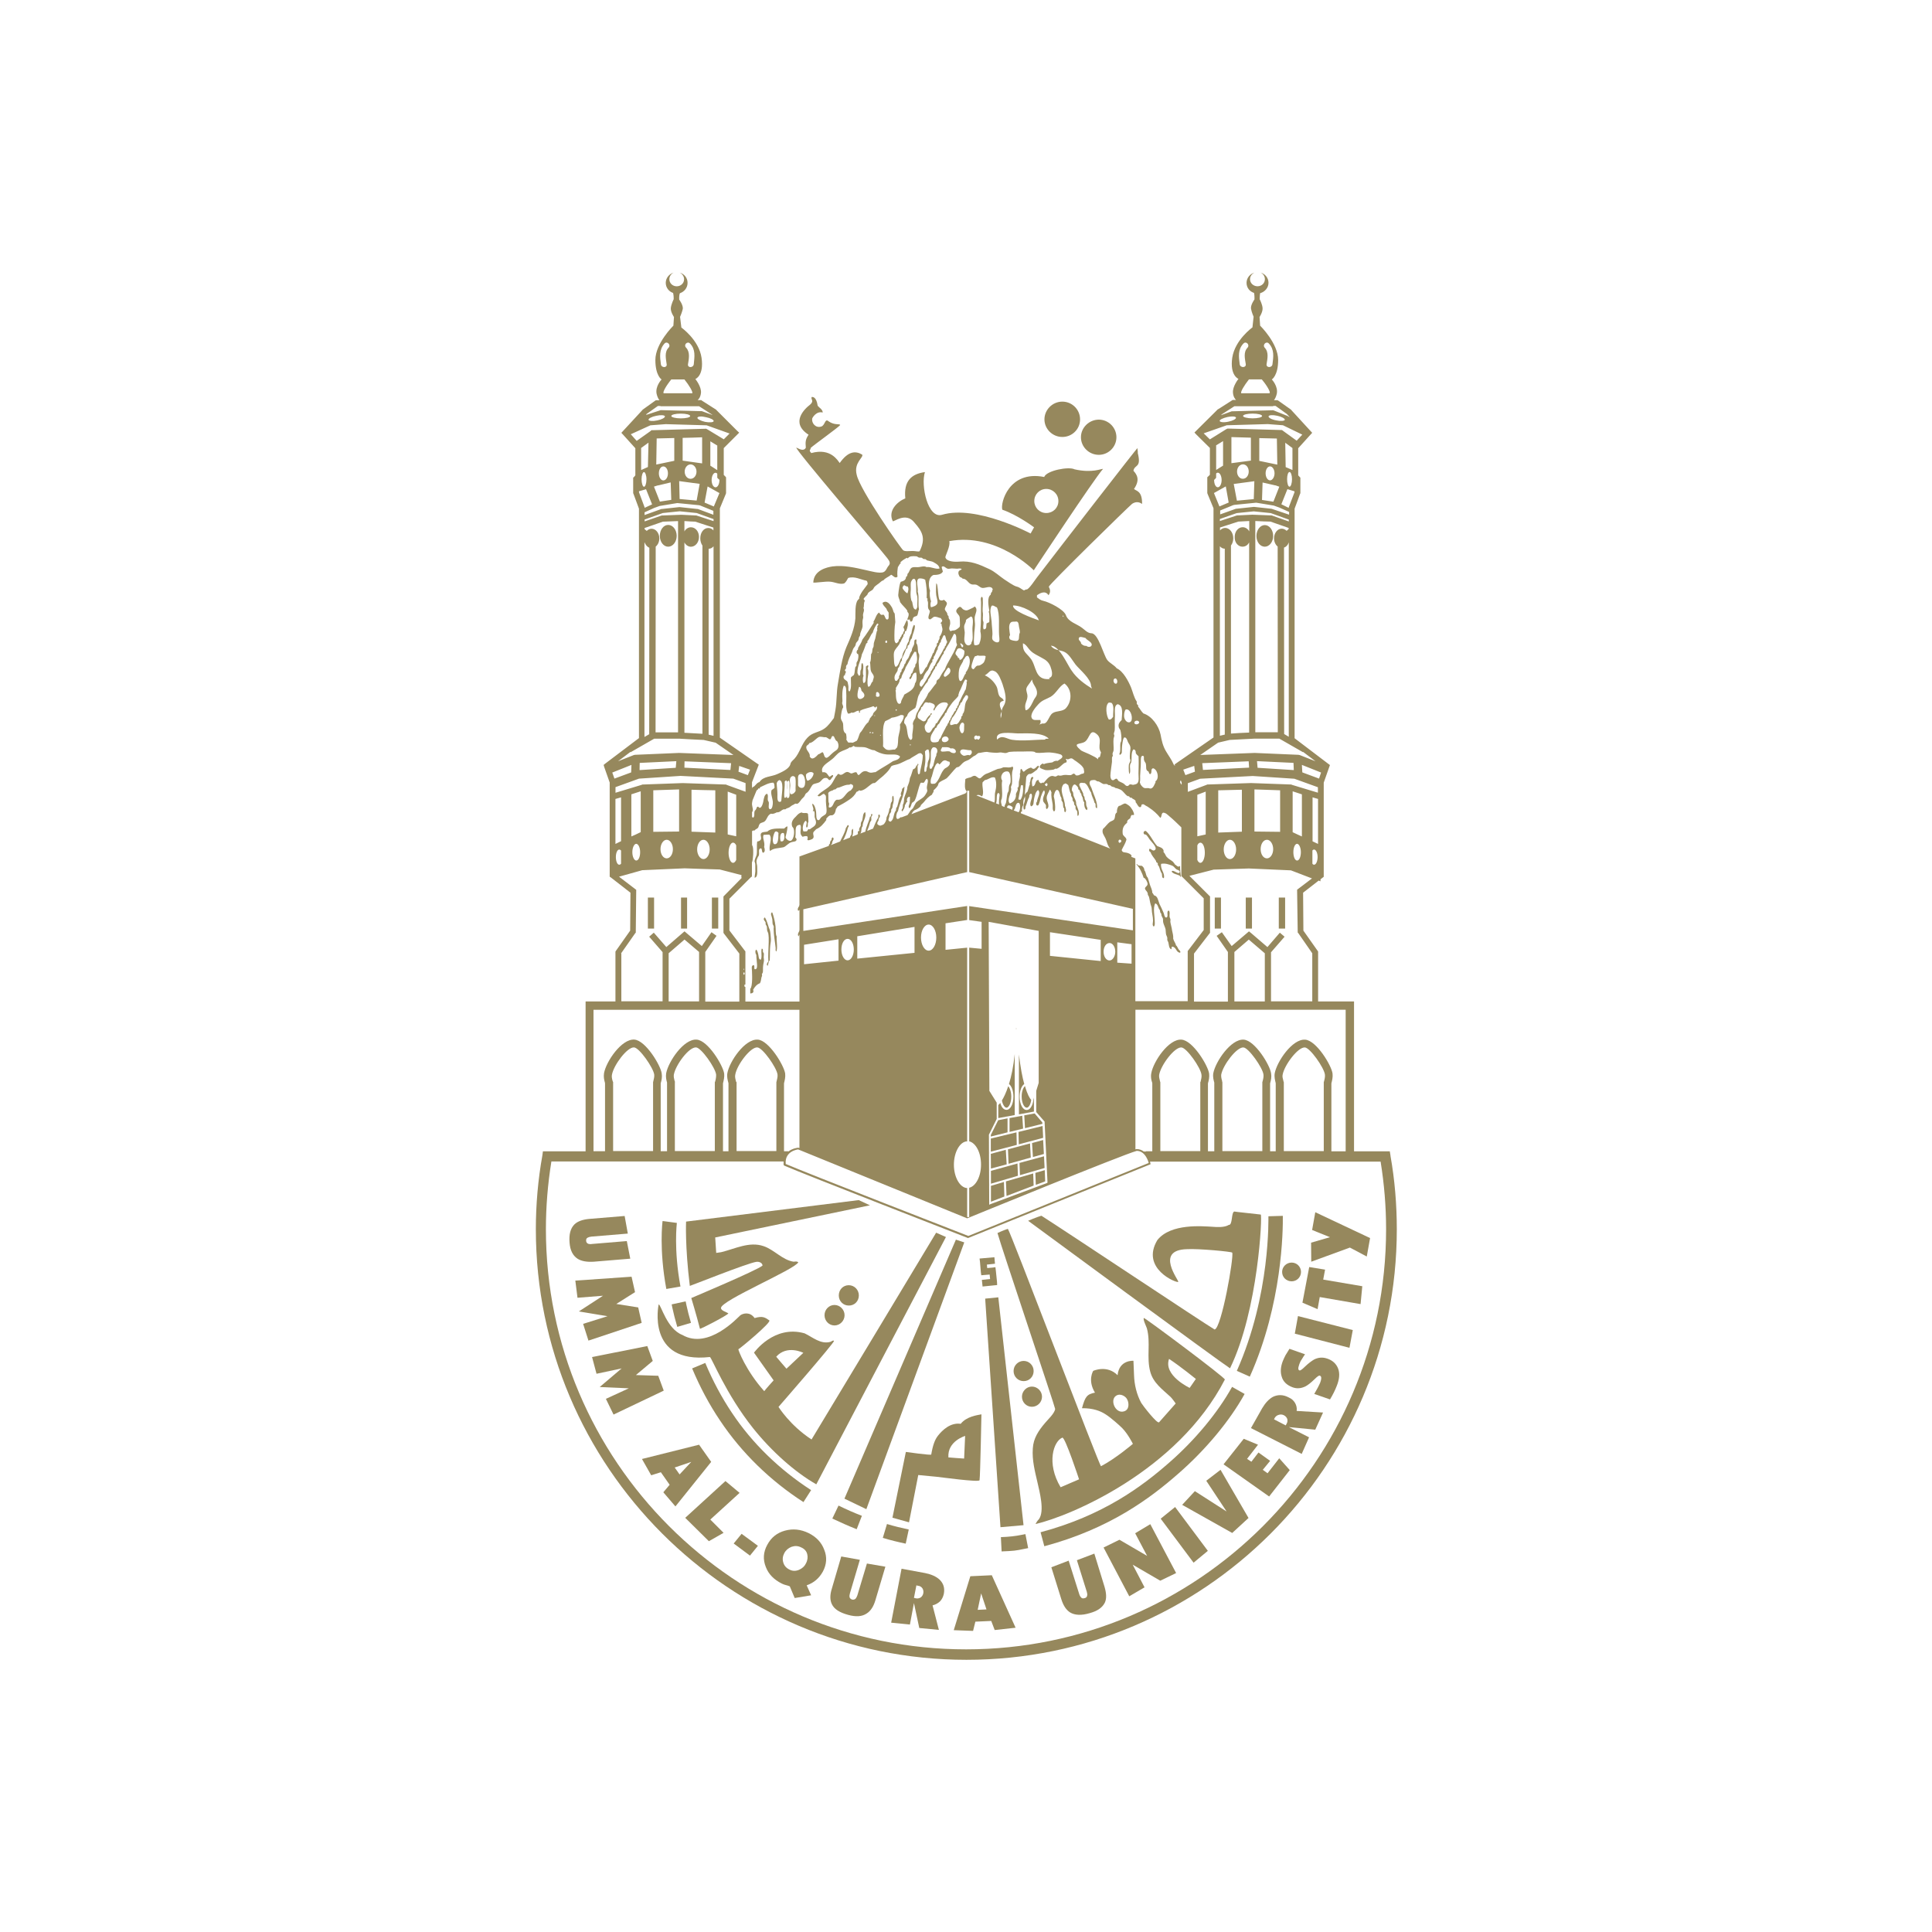 <?xml version="1.0" encoding="UTF-8"?>
<svg id="Layer_1" data-name="Layer 1" xmlns="http://www.w3.org/2000/svg" viewBox="0 0 1000 1000">
  <defs>
    <style>
      .cls-1 {
        fill: #96885d;
      }
    </style>
  </defs>
  <path class="cls-1" d="m399.9,478.09c.07.6.52.97.6,1.49.07.3-.07.67-.07,1.12,0,3.28.75,6.94,1.05,9.93.07.67-.3,1.42.37,1.87.75-2.02,0-5.3.15-7.76-.67-1.27-.37-3.58-.6-5.37-.3-2.61-.9-4.93-1.64-7.02-.07,0-.07-.15-.3-.07-.82.75-.07,1.64.15,2.91.3,1.05.15,2.24.3,2.91"/>
  <path class="cls-1" d="m396.32,478.47c.15.45.37.52.52.9.22.75.07,1.64.3,2.46.15.37.37.9.52,1.27.22,1.34.3,3.28.22,4.48-.07,3.43-.37,7.17-.15,10.08-.52.45-1.27,1.79-.37,2.24.45-1.05.3-2.31,1.05-2.76.15-2.69,0-5.45.3-7.99.15-1.12.37-2.16.3-3.21-.07-1.34-.22-3.28-.52-4.48-.07-.3-.3-.75-.45-1.12-.67-2.02-1.12-3.81-2.02-5.3,0,0-.15-.15-.3-.15-.97,1.12.15,1.64.52,2.46.07.37,0,.75.07,1.12"/>
  <path class="cls-1" d="m389.83,512.28c.82-1.49,1.87-2.76,3.51-3.36.52-.82.52-1.79.82-3.14.07-.22.3-.52.3-.75,0-.3-.15-.52-.07-.82.07-.3.3-.52.45-.9.15-.9,0-2.24.15-3.36.07-1.05.45-2.09.45-2.99,0-.52-.15-.97-.15-1.49,0-.67.15-1.27.07-1.94,0-.3-.37-.52-.45-.82-.15-.52.3-1.49-.6-1.72-.6,1.19.3,4.33-.52,5.75-1.19-.07-1.05-1.64-1.27-2.54-.22-1.05-.52-2.16-1.05-2.69-.82.37-.45,2.39,0,2.69,0,1.72.3,3.21.37,5,0,.82.22,2.69-1.19,2.46-.52-.45.15-1.72-.52-2.09-1.42.07-.97,1.79-.9,2.99.07,1.79.15,3.96,0,5.82-.07.45-.15,2.76-.9,3.43v2.39c1.19,0,2.02-.52,1.49-1.94"/>
  <path class="cls-1" d="m593.08,431.96c.75.52,1.27,1.64,2.02,2.61s1.94,2.16,2.54,3.14c.67,1.05.9,2.16-.45,2.54-.9-.07-1.34-.75-2.09-.97-.67.52-.22,1.64.45,1.79.45,1.72,2.02,3.14,2.76,4.48.15.15,0,.52.15.6.22.3.75.45.82.82,0,.07-.07.37,0,.6.07.37.52.67.6.9.52,1.27.67,2.61,1.49,3.66.22.82-.15,2.46,1.05,2.39.67-2.69-1.94-4.48-1.42-7.39,2.09-.45,4.11.3,5.82.97.82.37,1.34,1.34,2.09,1.87.67.37,1.72.52,1.72,1.19-.07,2.31-3.73-1.64-4.18,0,.82,1.19,2.61,1.34,3.88,1.94.45.22.6.67.9.97-.22-1.94-.45-3.96-.45-5.9-.15.22-.45.3-.67.37-.9.07-1.27-.82-2.02-1.12-.15-.6-.67-.75-.82-1.27-1.12-.97-2.54-1.57-3.51-2.76-.6-.75-.75-1.79-1.49-2.24v-.97c-.52-1.49-2.02-1.72-3.28-2.24-2.24-2.39-3.43-5.75-5.9-7.84-1.57-.22-1.57,2.09,0,1.87"/>
  <path class="cls-1" d="m592.11,454.36c.67.07,1.94,2.31,1.87,3.21,0,.82-.75,1.19-1.05,1.64-.15.22-.3.37-.3.6,0,.3.15.52.37.9.37.37.82.97,1.05,1.64.07.22,0,.52.07.75.15.37.37.67.52.9.37,1.12.52,2.69.9,4.03.22.75.6,1.64.6,2.54,0,1.94.67,3.81.67,5.97,0,1.12-.6,2.31.37,3.06.67-.52.52-1.49.52-2.24,0-3.28-1.05-7.17.22-9.78,1.57.37,1.42,2.54,2.46,3.51-.07.45.15.6.15,1.05.07.45.45.52.6.97-.15.9.52,1.57.82,2.39.07.6,0,1.12.07,1.72.22,1.19.97,2.54,1.27,3.73.15.9.07,1.94.3,2.84.15.52.52,1.05.6,1.64.07.37-.07.82,0,1.19.07.3.37.6.52,1.12.37,1.34.22,2.91,1.42,3.58.52-.07.07-1.05.52-1.34,2.31.15,1.94,2.99,4.18,3.14.45-.82-.45-1.19-.82-1.79-.45-.6-.67-1.64-1.34-2.02-.15-1.12-1.12-2.16-1.42-3.43-.07-.37.07-.75,0-1.12-.07-1.34-.6-2.76-.75-4.18-.22-1.34-.67-2.54-.75-3.66,0-.37.15-.67.07-.9,0-.6-.37-.9-.45-1.49-.15-1.19.37-2.39-.37-3.21-1.64.15.22,3.58-1.49,3.58-.75-.07-.9-1.57-1.19-2.31-.37-.75-.67-1.57-1.05-2.39-.3-.75-.82-1.57-1.12-2.31-.75-1.87-.9-4.11-2.84-4.48-.3-.45-.52-1.05-.9-1.34,0-1.64-.9-2.99-1.27-4.33-.37-1.19-.6-2.24-1.05-3.43-.07-.22-.37-.37-.52-.67-.52-1.05-.52-2.46-1.27-3.21.07-1.05-.67-1.87-1.34-2.31-1.05,0-2.02-.07-2.24-.75-.22,0-.45,0-.6-.07,1.94,2.02,3.06,4.55,3.96,7.39-.07-.15,0-.3,0-.3"/>
  <path class="cls-1" d="m298.91,651.49c1.94,1.27,4.78,1.79,8.36,1.57l18.96-1.57-1.79-9.11-17.99,1.49c-.82.15-1.42.07-1.94-.07-.75-.3-1.05-.82-1.12-1.49-.07-.82.15-1.34.67-1.64.52-.3,1.19-.52,2.02-.6l18.88-1.57-1.64-9.11-18.06,1.49c-3.66.3-6.27,1.27-7.91,2.84-2.02,2.02-2.91,5.08-2.54,9.48.3,4.03,1.72,6.72,4.11,8.29"/>
  <polygon class="cls-1" points="330.33 676.72 318.99 674.93 328.69 668.81 326.9 660.82 297.79 662.84 298.91 671.72 312.12 670.67 299.58 678.81 314.44 681.27 301.82 685.23 304.58 693.89 332.13 684.71 330.33 676.72"/>
  <polygon class="cls-1" points="340.71 712.1 329.14 711.73 337.87 704.41 335.04 696.72 306.45 702.4 308.76 711.06 321.75 708.29 310.4 717.92 325.48 718.59 313.61 724.04 317.57 732.18 343.55 719.79 340.71 712.1"/>
  <path class="cls-1" d="m351.76,763.16l-2.54-3.58,8.58-2.91-6.05,6.49Zm10.08-15.38l-29.56,7.39,4.78,8.43,5-1.57,4.55,6.49-3.28,3.88,6.27,7.32,18.51-23.06-6.27-8.88Z"/>
  <polygon class="cls-1" points="382.81 772.71 375.49 766.59 354.67 785.62 366.91 797.72 374.52 793.39 367.66 786.52 382.81 772.71"/>
  <polygon class="cls-1" points="379.75 798.91 388.18 805.18 392.29 800.11 383.85 793.91 379.75 798.91"/>
  <path class="cls-1" d="m417.15,809.21c-.75,1.57-2.02,2.69-3.66,3.36-1.64.67-3.28.67-4.85-.15-1.72-.82-2.76-2.09-3.21-3.66-.52-1.72-.3-3.28.52-4.85s2.09-2.61,3.73-3.28c1.79-.6,3.36-.52,5,.3,1.72.75,2.76,1.94,3.14,3.51.37,1.49.22,3.14-.67,4.78m1.42-15.68c-4.18-2.02-8.21-2.39-12.32-1.27-4.03,1.12-7.09,3.51-9.11,7.32-2.09,3.81-2.31,7.61-.75,11.5,1.42,3.73,4.25,6.57,8.29,8.58.67.3,1.27.6,2.02.75.67.15,1.34.37,2.09.67l2.54,6.05,8.51-1.42-2.31-5.15c3.81-1.34,6.49-3.73,8.36-7.09,2.02-3.73,2.24-7.61.75-11.27-1.42-3.88-4.18-6.72-8.06-8.66"/>
  <path class="cls-1" d="m443.79,825.71c-.3.75-.52,1.27-.9,1.72-.52.52-1.05.6-1.79.52-.82-.3-1.19-.67-1.34-1.19-.15-.6-.07-1.27.15-2.02l5.15-17.39-9.63-1.72-4.85,16.57c-1.05,3.28-1.05,5.97,0,8.14,1.19,2.54,4.03,4.33,8.43,5.52,4.03,1.12,7.24.9,9.63-.75,2.02-1.27,3.51-3.58,4.48-6.87l5.15-17.32-9.55-1.64-4.93,16.42Z"/>
  <path class="cls-1" d="m477.91,824.59c-.15.97-.67,1.72-1.34,2.24-.75.45-1.64.67-2.54.45l-.97-.22,1.27-6.49.82.22c1.05.07,1.79.6,2.31,1.34.45.75.6,1.57.45,2.46m.9-10.38l-12.17-2.24-5.37,27.92,9.7.97,2.09-11.12,2.76,12.91,10.15.97-3.28-12.69c1.57-.37,2.84-1.12,3.81-2.02.97-.97,1.64-2.24,2.02-3.88.6-3.14-.22-5.52-2.24-7.46-1.72-1.57-4.18-2.69-7.46-3.36"/>
  <path class="cls-1" d="m506.05,833.25l1.79-8.51,2.76,8.29-4.55.22Zm-3.81-17.39l-8.58,27.92,10,.37,1.19-4.78,8.21-.37,1.79,4.7,10.82-1.19-12.32-27.17-11.12.52Z"/>
  <path class="cls-1" d="m566.43,804.14l-9.03,3.43,5.15,16.42c.22.82.3,1.42.15,1.87-.07.67-.52,1.19-1.34,1.34-.75.22-1.34.15-1.72-.3-.45-.45-.82-1.05-1.05-1.87l-5.45-17.24-8.96,3.43,5.15,16.5c1.05,3.36,2.54,5.6,4.55,6.87,2.46,1.49,5.9,1.64,10.15.37,4.11-1.12,6.57-2.91,7.84-5.45.97-2.09.82-4.78-.15-8.14l-5.3-17.24Z"/>
  <polygon class="cls-1" points="587.56 793.61 593.75 805.33 579.42 796.97 571.21 801 584.5 826.23 592.41 821.6 586.29 809.88 600.55 818.17 608.76 814.21 595.39 788.91 587.56 793.61"/>
  <polygon class="cls-1" points="600.77 786.07 617.79 808.84 625.18 802.72 608.23 780.03 600.77 786.07"/>
  <polygon class="cls-1" points="624.36 766.44 634.88 782.34 618.46 771.82 611.89 778.91 637.79 793.46 646.23 785.7 631.75 760.77 624.36 766.44"/>
  <polygon class="cls-1" points="656.08 762.56 653.62 760.77 657.42 756.14 651.38 751.81 647.72 756.59 645.48 755.1 651.15 747.78 643.76 744.72 633.31 757.93 656.9 774.58 667.58 760.92 662.13 754.8 656.08 762.56"/>
  <path class="cls-1" d="m665.93,736.96l-.45.82-6.05-3.14.37-.75c.52-.82,1.19-1.34,2.09-1.57.9-.3,1.79-.22,2.69.22.82.45,1.42,1.12,1.72,1.94.15.82.15,1.64-.37,2.46m4.4-10.75c-.75-1.27-1.79-2.24-3.36-2.91-2.84-1.49-5.52-1.49-8.06-.3-2.09,1.12-3.96,3.14-5.6,5.9l-5.82,10.3,26.27,13.36,3.81-8.58-10.45-5.3,13.66,1.34,4.03-8.88-13.66-.82c.22-1.57-.15-2.91-.82-4.11"/>
  <path class="cls-1" d="m686.98,703.22c-2.31-.82-4.55-.67-6.79.45-1.27.75-2.84,1.87-4.78,3.73-1.49,1.49-2.46,2.09-2.76,1.94-.6-.15-.75-.75-.6-1.57.07-.45.3-.97.52-1.79.3-.82.67-1.64,1.27-2.46.52-.82,1.05-1.79,1.64-2.54l-8.06-2.84c-.75,1.19-1.42,2.39-2.02,3.28-.52.97-.97,2.02-1.42,3.06-1.12,2.91-1.34,5.6-.6,7.99.75,2.69,2.69,4.48,5.67,5.6,2.24.82,4.48.6,6.72-.52,1.27-.67,2.76-1.87,4.63-3.66,1.42-1.42,2.31-2.02,2.69-1.87.6.15.9.75.75,1.72-.07.52-.22,1.19-.52,1.94-.37.82-.82,1.79-1.34,2.76-.6,1.12-1.19,2.09-1.72,3.06l8.14,2.84c1.42-2.31,2.61-4.7,3.51-7.02,1.34-3.36,1.64-6.34.75-8.81-.97-2.61-2.84-4.33-5.67-5.3"/>
  <polygon class="cls-1" points="670.19 690.3 698.48 697.62 700.2 688.44 671.83 681.2 670.19 690.3"/>
  <polygon class="cls-1" points="685.86 657.16 677.65 655.82 674.14 674.26 681.98 677.62 683.1 671.35 704.23 675 705.12 665.75 684.89 662.31 685.86 657.16"/>
  <polygon class="cls-1" points="679.15 636.64 688.4 640.37 678.62 643.2 678.7 653.06 698.7 645.74 707.44 650.37 709.15 640.82 680.79 627.45 679.15 636.64"/>
  <path class="cls-1" d="m345.86,282.97c2.39,0,4.4-2.54,4.4-5.6s-1.94-5.67-4.4-5.67-4.33,2.54-4.33,5.67,1.94,5.6,4.33,5.6"/>
  <rect class="cls-1" x="368.48" y="464.58" width="3.28" height="16.05"/>
  <rect class="cls-1" x="352.5" y="464.58" width="3.14" height="16.05"/>
  <rect class="cls-1" x="335.34" y="464.58" width="3.21" height="16.05"/>
  <path class="cls-1" d="m654.66,271.78c-2.39,0-4.33,2.54-4.33,5.67s1.94,5.52,4.33,5.52,4.33-2.54,4.33-5.52c0-3.14-1.94-5.67-4.33-5.67"/>
  <rect class="cls-1" x="628.76" y="464.58" width="3.21" height="16.05"/>
  <rect class="cls-1" x="644.81" y="464.58" width="3.21" height="16.05"/>
  <rect class="cls-1" x="661.9" y="464.58" width="3.28" height="16.05"/>
  <path class="cls-1" d="m352.21,665.9c-3.58-19.26-1.87-32.77-1.87-32.92l-7.39-.97c-.07.52-1.87,14.63,1.94,35.16l7.32-1.27Z"/>
  <path class="cls-1" d="m348.02,676.94c.75,3.43,1.27,5.52,2.54,9.85l7.09-2.09c-1.19-4.11-1.64-5.97-2.39-9.33l-.37-1.79-7.24,1.57.37,1.79Z"/>
  <path class="cls-1" d="m378.85,731.28c-5.3-7.91-9.93-16.57-13.81-25.83l-6.79,2.84c4.03,9.63,8.88,18.74,14.48,27.02,11.05,16.57,25.98,31.13,43.14,42.17l3.96-6.2c-16.27-10.52-30.53-24.26-40.98-40.01"/>
  <path class="cls-1" d="m430.81,786c4.11,1.94,8.29,3.81,12.61,5.52l2.69-6.94c-4.11-1.57-8.14-3.36-12.09-5.3l-3.21,6.72Z"/>
  <path class="cls-1" d="m456.93,796c3.88,1.19,7.91,2.16,11.87,2.99l1.57-7.32c-3.81-.82-7.61-1.72-11.27-2.84l-2.16,7.17Z"/>
  <path class="cls-1" d="m528.81,794.43q-4.55.97-10.75,1.19l.37,7.39c6.57-.3,6.87-.3,11.87-1.34l1.87-.37-1.42-7.24-1.94.37Z"/>
  <path class="cls-1" d="m644.21,721.51l-6.49-3.66c-7.32,13.21-19.11,27.47-32.54,39.19-13.96,12.24-34.11,27.39-66.58,36.05l1.94,7.24c33.96-9.11,54.94-24.93,69.49-37.7,14.03-12.24,26.57-27.32,34.19-41.13"/>
  <path class="cls-1" d="m640.18,709.56l6.72,2.99c16.94-37.84,17.17-75.91,17.09-83.23l-7.46.22c-.07.45,1.27,40.38-16.35,80.02"/>
  <path class="cls-1" d="m668.55,663.21c2.69,0,4.85-2.16,4.85-4.85s-2.16-4.85-4.85-4.85-4.93,2.16-4.93,4.85,2.16,4.85,4.93,4.85"/>
  <path class="cls-1" d="m539.34,722.92c0-2.84-2.39-5.23-5.23-5.23s-5.15,2.46-5.15,5.23c0,2.91,2.31,5.23,5.15,5.23s5.23-2.31,5.23-5.23"/>
  <path class="cls-1" d="m535.01,709.64c0-2.91-2.31-5.23-5.15-5.23s-5.23,2.31-5.23,5.23,2.31,5.23,5.23,5.23,5.15-2.31,5.15-5.23"/>
  <path class="cls-1" d="m431.92,675.45c-2.84,0-5.15,2.39-5.15,5.3s2.31,5.3,5.15,5.3,5.23-2.39,5.23-5.3-2.39-5.3-5.23-5.3"/>
  <path class="cls-1" d="m444.54,670.52c0-2.91-2.31-5.3-5.23-5.3s-5.15,2.31-5.15,5.3,2.31,5.23,5.15,5.23c2.91.07,5.23-2.24,5.23-5.23"/>
  <path class="cls-1" d="m499.03,754.95s-7.91-.52-8.14-.6c-.6-8.43,8.66-11.12,8.66-11.12l-.52,11.72Zm-1.79-17.99c-5.37-.75-9.55,3.36-11.72,6.12-1.57,1.94-2.69,4.85-3.51,9.78-.07.52-13.14-1.34-13.14-1.34l-6.94,34.04,8.58,2.39,4.78-24.48s7.02.67,9.41.9c1.79.15,22.09,2.99,22.32,1.79.37-2.39.97-34.11.97-34.11-2.31.45-7.69,1.12-10.75,4.93"/>
  <polygon class="cls-1" points="509.93 672.17 517.84 790.48 529.78 789.43 516.72 671.49 509.93 672.17"/>
  <path class="cls-1" d="m652.57,628.65c-4.33-.52-13.29-1.42-13.73-1.57-1.64.6-.75,7.09-2.84,6.94-2.24,1.42-6.34,1.12-8.21.97-5.45-.3-21.8-1.87-28.74,6.87-8.88,14.78,10.08,22.39,10.82,21.65.52-.67-12.39-16.5,4.48-16.94,5.82-.37,23.29,1.27,23.44,1.79.97,2.09-5.52,39.11-9.11,39.79-6.05-3.58-77.78-51.36-89.65-58.89-2.24.6-6.87,2.61-6.87,2.61,0,0,99.5,73.23,104.5,76.36,14.7-30.23,16.79-79.57,15.9-79.57"/>
  <path class="cls-1" d="m549.86,744.12c1.42-.45,8.66,21.57,8.66,21.57l-9.55,4.11c-7.54-12.61-3.58-23.89.9-25.68m31.87-13.59c-4.7,1.42-7.91-6.94-3.21-8.51,1.94-.6,4.4.9,5,2.54.67,1.19,1.34,5.08-1.79,5.97m23.36-27.17c6.2,4.11,13.88,10.38,13.88,10.38l-3.21,4.63s-13.73-6.42-10.67-15m-69.12,85.47c17.69-4.03,73.52-27.32,98.01-74.79.37-.9-41.65-32.25-41.95-31.87-.52.75,1.27,4.4,1.57,5.3,2.09,7.54-.3,15.08,1.79,22.62,1.57,5.75,6.27,9.03,10.45,12.91.82.75,2.69,3.43,2.69,3.43l-8.58,9.7c-.9,1.19-8.73-9.03-9.26-10-2.39-4.4-3.58-9.48-3.73-14.48-.07-1.19-.3-7.32-.3-7.32,0,0-7.39-.6-8.21,7.46-5.52-5.52-12.61-2.24-12.61-2.24,0,0-3.06,4.78.9,11.27-4.18.82-5.08,2.09-6.72,8.06,5.67-.07,9.55,1.42,12.17,3.14,2.69,1.64,7.69,6.12,8.81,7.32,2.99,3.14,5.37,7.99,5.37,7.99,0,0-8.81,7.54-16.5,11.57-.67.37-47.03-121.82-48.22-122.86-2.16.67-5.37,2.16-5.37,2.16,1.79,6.64,29.93,90.24,29.86,91.07-.3,2.31-3.81,5.52-5.23,7.24-3.36,3.96-6.05,7.91-6.34,13.21-.45,6.12,1.12,11.94,2.46,17.77.97,4.48,3.81,14.63.67,18.88-.82.82-1.27,1.57-1.72,2.46"/>
  <path class="cls-1" d="m415.8,700.23l-8.73,8.21s-5.23-6.05-5.3-6.2c5.6-6.34,14.03-2.02,14.03-2.02m-48.37,2.16c.9.22,8.29,19.18,22.32,36.8,9.63,12.09,21.87,22.92,32.77,29.11,1.79-3.51,67.1-128.01,67.1-128.01l-5.08-2.24s-63.3,105.17-64.49,107.04c-11.27-7.39-17.09-16.87-17.09-16.87,0,0,28.96-33.22,28.74-34.19-.67-.45-1.19.3-1.87.52-5.08,1.42-9.26-2.46-13.36-4.4-15.9-4.55-26.2,10-26.2,10l10.15,14.33s-4.33,4.78-4.85,5.6c-9.41-10.45-13.73-21.72-13.36-21.72.52-.07,17.39-14.03,15.97-14.93-2.31-1.57-3.43-2.39-7.61-1.19-2.39-3.43-5.97-2.46-7.39-1.42-1.27,1.05-16.5,17.99-30.01,10.15-8.06-3.14-10.97-15.6-12.24-15.82,0-.22-6.72,30.98,26.5,27.25"/>
  <polygon class="cls-1" points="448.42 781.15 499.1 643.06 494.77 641.64 437.08 775.7 448.42 781.15"/>
  <path class="cls-1" d="m391.54,653.13c1.57-.22,3.14.67,3.14,1.94-2.69,2.39-36.87,16.79-36.87,16.79,0,0,2.61,8.58,4.48,15.9.07.37,14.7-7.17,14.7-7.99-.97-.67-3.81-1.34-3.81-2.76-.07-3.88,38.44-20,40.01-23.66-.9-.67-1.64-.3-2.46-.3-5.82-.9-10.08-6.27-15.53-8.06-7.39-2.54-14.78,1.42-21.95,3.14-.75.07-2.54.37-2.54.37l-.52-7.99,80.09-16.65-5.82-2.69-89.35,11.12s-.6,12.69,1.94,33.29c.15.07,29.78-11.79,34.49-12.47"/>
  <polygon class="cls-1" points="507.69 658.51 507.91 660.07 509.63 659.92 512.24 659.7 512.47 662.01 508.21 662.46 508.58 665.9 514.48 665.3 516.12 665.15 516.05 663.51 515.45 657.69 515.23 655.89 513.59 656.12 510.97 656.34 510.82 654.55 515 654.1 514.7 650.74 508.73 651.27 507.02 651.42 507.24 653.13 507.69 658.51"/>
  <path class="cls-1" d="m568.75,235.42c5,0,9.11-4.11,9.11-9.11s-4.11-9.11-9.11-9.11-9.26,4.11-9.26,9.11c0,5,4.18,9.11,9.26,9.11"/>
  <path class="cls-1" d="m549.86,226.17c5.08,0,9.18-4.03,9.18-9.11s-4.11-9.18-9.18-9.18-9.26,4.18-9.26,9.18c0,5,4.18,9.11,9.26,9.11"/>
  <polygon class="cls-1" points="526.13 586.1 512.84 589.31 512.84 596.1 526.27 592.6 526.13 586.1"/>
  <polygon class="cls-1" points="512.84 588.27 521.5 586.1 521.5 578.86 516.65 579.83 512.84 587.45 512.84 588.27"/>
  <polygon class="cls-1" points="530.16 577.29 530.53 583.94 539.56 581.7 539.49 580.95 535.53 576.32 530.16 577.29"/>
  <polygon class="cls-1" points="522.02 602.37 533.52 599.16 533.14 591.85 521.65 594.91 521.72 594.91 522.02 602.37"/>
  <polygon class="cls-1" points="535.9 607.08 536.13 613.27 540.98 611.48 540.76 605.66 535.9 607.08"/>
  <polygon class="cls-1" points="527.92 608.27 540.68 604.54 540.38 598.49 527.69 601.93 527.92 608.27"/>
  <polygon class="cls-1" points="527.32 592.3 539.93 588.94 539.64 582.82 527.17 585.88 527.32 592.3"/>
  <polygon class="cls-1" points="520.6 595.13 512.84 597.22 512.91 604.84 521.05 602.67 520.6 595.13"/>
  <polygon class="cls-1" points="526.65 602.22 512.91 606.03 512.91 612.68 526.87 608.57 526.65 602.22"/>
  <polygon class="cls-1" points="520.68 611.48 520.97 619.02 535.01 613.65 534.78 607.38 520.68 611.48"/>
  <polygon class="cls-1" points="512.91 613.79 512.91 622.01 519.86 619.32 519.63 611.78 512.91 613.79"/>
  <polygon class="cls-1" points="522.54 578.71 522.54 585.88 529.56 584.16 529.11 577.52 522.54 578.71"/>
  <polygon class="cls-1" points="534.19 591.63 534.63 598.87 540.31 597.3 539.93 590.06 534.19 591.63"/>
  <path class="cls-1" d="m535.23,568.04l-.3.9c-.3,3.21-1.72,5.6-3.51,5.6-2.09,0-3.66-3.06-3.66-6.87,0-3.06.97-5.6,2.39-6.57-.97-3.51-1.94-8.43-2.76-15.3v30.98l7.76-1.42v-7.32h.07Z"/>
  <path class="cls-1" d="m500,853.7c-119.88,0-217.44-97.49-217.44-217.51,0-11.64.97-23.44,2.84-35.01h120.18v1.42l.07.52.52.3c9.33,4.11,93.6,36.87,94.5,37.25l.37.15.37-.15,93.38-37.77.75-.3-.15-.75c0-.07-.07-.3-.15-.6h119.36c1.87,11.57,2.84,23.29,2.84,35.01,0,119.88-97.48,217.44-217.44,217.44m-182.73-293.72l-.22-.6c-.3-1.12-.52-2.16-.3-3.14.9-5,7.91-14.33,11.42-14.11,2.76.15,9.93,10.45,10.45,14.03.15,1.12-.22,2.46-.52,3.73l-.07.22v35.68h-20.68v-35.83h-.07Zm32.1,0l-.22-.6c-.3-1.12-.52-2.16-.37-3.14.9-5,7.76-14.33,11.5-14.11,2.69.15,9.93,10.45,10.38,14.03.07,1.12-.15,2.46-.52,3.73l-.15.22v35.68h-20.68v-35.61l.07-.22Zm31.65,0l-.15-.6c-.3-1.12-.52-2.16-.3-3.14.82-5,7.84-14.33,11.42-14.11,2.76.15,10,10.45,10.45,14.03.15,1.12-.22,2.46-.52,3.73l-.07.22v35.68h-20.6v-35.61l-.22-.22Zm-73.82-37.32h106.59v71.58l-.45-.15h-.45c-.15,0-2.76.3-4.85,1.94v-.15h-2.24v-35.16c.37-1.57.82-3.21.6-5.08-.6-4.18-8.43-17.17-14.18-17.54-6.72-.45-14.7,11.42-15.75,17.39-.3,1.94.15,3.51.52,4.93l.07.3v35.16h-2.84v-35.16c.37-1.57.82-3.21.6-5.08-.6-4.18-8.36-17.17-14.26-17.54-6.72-.45-14.63,11.42-15.75,17.39-.3,1.94.07,3.51.45,4.85v35.53h-3.28v-35.16c.45-1.49.82-3.21.52-5.08-.52-4.18-8.36-17.17-14.18-17.54-6.64-.45-14.63,11.42-15.68,17.39-.3,1.94.07,3.51.45,4.85l.07.37v35.16h-5.97v-73.23Zm54.64-29.93v25.6h-15.75v-24.93l8.21-7.09,7.54,6.42Zm-40.38.75l7.32-10.45.3-.3v-.52l.22-20.9v-.75l-.6-.45-8.29-6.34,12.02-3.36,21.95-.97s16.72.6,18.14.6l11.27,2.91c-.07.45-.07.97-.07,1.34h.3l-9.11,9.26-.45.45v18.81l.22.37,7.99,10.38v24.86h-17.62v-25.68l5.82-8.36-2.61-1.87-5,7.17-7.91-6.72-1.05-.9-1.05.9-8.36,7.24-6.49-7.46-2.39,2.09,6.94,7.99v25.45h-21.35v-24.78h-.15Zm-2.69-49.86c0-2.16.75-3.88,1.72-3.88.37,0,.67.15.97.52v6.79c-.3.37-.6.52-.97.52-.97,0-1.72-1.79-1.72-3.96m-.22-30.08l2.91-.82v22.69c-1.05.52-2.09.97-2.91,1.42v-23.29Zm-1.64-13.66l9.93-3.96-.15,3.88-8.66,3.21-1.12-3.14Zm9.41-10.67l.07.15,12.24-7.02h12.91s11.42.67,12.69.67l6.2,1.42,9.18,6.34h-.3l-27.77-1.05-22.84.97-.37.07-.3.07-8.14,3.21,6.42-4.85Zm41.35-148.17v-12.61l3.66,2.24-.07.07v12.61l-3.58-2.31Zm2.69,11.2c-1.12,0-2.02-1.64-2.02-3.73s.9-3.81,2.02-3.81c.3,0,.6.15.9.45v2.16l.45.45.67.6v.07c0,2.16-.9,3.81-2.02,3.81m-5.67,7.91l1.57-8.36,6.12,3.43-2.91,6.94-4.78-2.02Zm-2.54-9.7l-1.57,8.66-8.81-.82-.22-9.26,10.6,1.42Zm-1.64-6.34c0,2.09-1.34,3.73-3.06,3.73s-3.06-1.64-3.06-3.73,1.42-3.73,3.06-3.73,3.06,1.64,3.06,3.73m-7.17-5.67v-11.79c2.69-.07,7.61-.15,10.08-.3v13.51l-10.08-1.42Zm-13.36,12.91l.75-.15-.45.15,6.87-1.64.3,9.03-5.9.9-3.06-7.76,1.87-.6-.37.07Zm5.75-6.34c0,2.02-1.05,3.66-2.39,3.66-1.27,0-2.31-1.64-2.31-3.66s.97-3.58,2.31-3.58,2.39,1.57,2.39,3.58m-6.05-4.55l.22-13.51,9.11-.22v11.79l-9.33,1.94Zm21.5,22.99h-.3l-9.11-.97h-.15l-8.96.97h-.3l-8.73,3.14v-1.42l4.93-2.24,2.91-1.05,9.11-1.49,11.27,1.12.6.15,6.79,2.76v2.02l-8.06-2.99Zm-27.54,17.32c.52,1.34,1.42,2.31,2.46,2.76l-.07,96.51-2.46,1.42v-100.69h.07Zm.75-27.54l3.14,7.84-3.88,1.79v-.15l-.07-.3-2.84-7.61v-.52l3.66-1.05Zm.22-5.15c0,2.09-.6,3.88-1.27,3.88s-1.27-1.79-1.27-3.88.6-3.73,1.27-3.73c.6,0,1.27,1.64,1.27,3.73m-2.76-4.78v-11.42l3.81-2.76-.3,12.61-3.51,1.57Zm5.37,30.38c-.9,0-1.79.45-2.46,1.12l-1.12-.9v-.6l9.48-3.28,7.84-.3v109.35h-11.64l.07-96.14c1.12-.9,1.87-2.46,1.87-4.25,0-2.76-1.79-5-4.03-5m23.44-6.79l-.22-.07h-.22l-7.54-.37-9.85.37h-.3l-.22.07-8.66,2.99v-.97l9.41-3.36,8.73-.9,8.81.9,8.73,3.14v1.05l-8.66-2.84Zm8.66,15.9v98.08l-2.54-.6v-96.22c.97,0,1.87-.45,2.54-1.27m-2.76-9.48c-2.31,0-4.11,2.31-4.11,5.37,0,1.42.45,2.76,1.12,3.73v97.41l-9.33-.52v-98.53c.67,1.34,2.02,2.24,3.36,2.24,2.31,0,4.18-2.24,4.18-5.08s-1.87-5-4.18-5c-1.34,0-2.69.82-3.36,2.16v-5.37c1.79.15,4.78.3,5.6.3l9.41,3.06v1.49c-.67-.82-1.64-1.27-2.69-1.27m-37.02-45.08l-3.06-3.43,10.15-4.63,8.81-.67-.75.07,21.05.6,11.87,4.25-2.99,2.99-8.51-5.15-.6-.3h-.67l-13.66.37-13.36.37h-.67l-.45.45-7.17,5.08Zm14.63-12.69c.07.67-1.64,1.64-3.96,2.09-2.39.52-4.33.3-4.55-.3-.07-.67,1.64-1.64,4.03-2.09,2.31-.52,4.33-.37,4.48.3m13.06-.15c0,.67-2.16,1.19-4.85,1.19s-4.93-.6-4.93-1.19c0-.75,2.16-1.27,4.93-1.27,2.69,0,4.85.52,4.85,1.27m-22.62-1.05l5.9-4.18h1.34v.15h20l6.49,4.18.52.37-5.6-2.02h-.6l-20.45-.52h-.3l-.37.15-7.09,2.31.15-.45Zm7.46-25.75c-.52-3.88-.97-7.61,1.87-10.75,1.34-1.42,3.51.67,2.09,2.16-2.24,2.31-1.34,5.75-.97,8.58.3,1.94-2.76,1.94-2.99,0m12.17,7.84c2.46,3.06,4.4,6.34,4.11,7.17h-14.41c-.37,0-.52-.07-.52-.07-.37-.67,1.34-3.81,4.03-7.09h6.79Zm2.91-18.59c2.99,3.14,2.31,6.79,1.94,10.75-.3,1.94-3.28,1.94-2.99,0,.45-2.84,1.19-6.27-.97-8.58-1.49-1.49.67-3.58,2.02-2.16m12.24,40.16c-.15.67-2.16.82-4.48.37-2.31-.52-4.03-1.49-3.96-2.09.15-.75,2.16-.9,4.48-.3,2.31.45,4.03,1.34,3.96,2.02m13.21,178.47l5.6,1.94-1.12,2.84-4.85-1.79.37-2.99Zm-28.36.9l.07-3.28c6.2.22,20.75.82,24.11.97l-.37,3.51-23.81-1.19Zm-23.21,1.27l.07-3.73,18.96-.9-.3,3.43-18.74,1.19Zm.3,42.47c0,2.39-.82,4.33-2.02,4.33-1.05,0-2.02-1.94-2.02-4.33s.97-4.33,2.02-4.33c1.12.07,2.02,2.02,2.02,4.33m-2.31-9.11s-.9.37-2.24.97v-21.8l4.85-1.57v21.2h-.15l-2.46,1.19Zm19.26,7.54c0,2.69-1.42,4.78-3.21,4.78s-3.21-2.09-3.21-4.78,1.49-4.85,3.21-4.85,3.21,2.16,3.21,4.85m-10.15-8.96v-21.5l13.36-.45v21.8c-3.06,0-8.96.07-13.36.15m29.19,9.11c0,2.76-1.49,5-3.21,5s-3.28-2.24-3.28-5,1.42-5,3.28-5c1.72,0,3.21,2.24,3.21,5m-9.41-9.18v-21.72c3.51.07,8.51.3,12.32.3v21.87l-12.32-.45Zm18.14-24.26l-.22-.15h-.3l-22.17-.75c-.15,0-20.83.75-20.83.75h-.15l-.22.15-13.59,4.11v-2.91l12.17-4.4,21.5-1.42,27.32,1.42,6.34,2.31v4.48l-9.85-3.58Zm5,31.35v7.54c-.45.9-.97,1.49-1.64,1.49-1.27,0-2.31-2.39-2.31-5.23s1.05-5.23,2.31-5.23c.6,0,1.19.45,1.64,1.42m-4.18-5.6l-.22-.07v-22.17l4.4,1.64v21.5l-4.18-.9Zm7.99,69.42c.37-.07.15.67.15.67-.37,0-.15-.45-.15-.67m0,1.94c.07.07.22.07.45.07.07.37.22,1.12-.3,1.12-.3-.15-.3-.9-.15-1.19m17.77-68.22c-.15.9-.75,2.31-2.09,1.72-1.12-1.34-.3-4.93.6-6.27.67-.52,1.49.07,1.79.6-.15.97.07,2.69-.3,3.96m1.42.3c-.45-1.27-.52-4.93,1.64-4.18.52,1.27.6,4.93-1.64,4.18m24.78-20.53c-.15-1.42,0-2.84-.15-4.4.45-.75.82-.82,1.94-1.27.37,0,.75-.37.97-.52.3-.15.6,0,.82-.15.3-.15.52-.52.82-.67.22-.15.82-.15,1.19-.3.97-.37,2.84-1.19,3.88-1.34.75-.07,1.49.07,2.02-.45.45.22.82.37,1.12.6.45,1.34-.52,1.94-1.12,2.76-2.91.97-3.28,5.23-7.17,4.78-2.02.67-1.57,4.18-4.03,4.03-.45-.45.07-1.19,0-1.72.15-.45-.3-.82-.3-1.34m-39.64,38.81v-7.32c.3-.6.52-1.94.52-2.61.15-.9.15-2.09.15-2.99,0-1.27-.07-2.54-.6-3.43v-7.17c.37-.3.9-.37,1.42-.37.37-.75,1.05-.67,1.49-1.19.6-.52.45-1.34.97-2.02.37-.75,1.49-.75,2.39-1.27,1.49-.9,1.57-3.51,3.58-4.18.97.37,2.16-.3,2.91-.67,1.79.07,2.24-1.12,3.58-1.57h.9c.52-.52,1.19-.6,1.87-.9.9-.52,1.19-1.05,2.31-1.49.3-.07.52-.37.82-.52.45-.15.9.15,1.27,0,.75-.3,1.57-1.57,2.24-2.46.37-.37.82-.75,1.12-1.12.45-.52.52-1.05.82-1.49s1.05-.75,1.27-1.12c1.27-1.34,1.72-3.21,2.76-3.88.75-.37,2.02-.52,2.99-.97,1.42-.75,1.79-2.69,3.96-2.24.67.15.82,1.05,1.49,1.05.45,0,.82-.67,1.12-1.12.3-.37.9-.82.6-1.42-.75-.22-1.12.75-1.87.82-.97-.97-1.27-2.69-3.58-2.31-1.12-2.76,2.09-4.55,3.73-5.82.9-.67,1.94-1.42,2.76-2.39.82-.82,1.79-1.87,2.69-2.31,1.57-.9,3.81-1.34,4.85-2.39.82.3,1.49-.45,2.09-.75.3.07.37.3.67.45,1.34.22,3.43.07,4.78.22,1.94.22,3.36,1.57,5.3,1.57,1.64.97,3.58,1.87,6.05,2.16,2.76.3,5.82-.52,7.24,1.12-.45,1.64-2.31,1.87-3.66,2.39-2.91,2.02-6.12,3.66-9.03,5.67-.97,0-1.49.3-2.39.3-1.05,0-1.72-.67-2.54-.82-1.79-.15-2.61,1.12-3.66,2.02-.9,0-.75-.97-1.34-1.42-.97-.22-1.87.6-2.54.6-.82-.07-1.34-.9-2.39-.75-1.42.15-2.61,2.46-4.18.97-.82.07-.82.97-1.42,1.27-.82,1.34-1.42,2.69-2.31,3.96-1.87,2.54-5.23,3.58-7.24,6.05,1.12,1.05,2.09-.75,3.28-.97.45.22.6.67.97.97.22.82.07,1.64.07,2.76,0,2.24.82,5.52,0,6.64-.45.67-1.87,1.19-2.54,1.94-.37.37-.67,1.27-1.19,1.34-1.64.15-1.05-2.99-1.42-4.85-.37-1.64-.67-2.91-1.79-3.73-.45,1.12,1.12,2.69.15,3.81.22.3.52-.15.75.15.37.82.15,1.87.22,2.91.15.97.9,2.09.67,3.28-.22,1.57-1.94,2.16-3.14,3.14-.37.15-.37-.07-.75-.07-.3.3-.45.82-.82,1.12-.67,0-1.12.15-1.79,0-.75-1.57-.07-4.63,1.19-5.45,1.27.67-.22,2.31.45,3.51,1.19-.3.22-2.24.97-2.84,0-1.72-.07-2.84-.22-4.25-.15-.15-.3-.22-.45-.37-1.05-.22-2.16.22-2.84-.37-1.34.3-2.02,1.05-2.99,2.16-1.05.97-2.69,2.61-1.94,5,.15.45.6.67.75,1.19.75,2.16-.07,6.12-1.57,6.34-1.12.15-2.31-.9-2.61-1.79.45-1.72.97-3.81,1.05-5.6-.67-.15-1.19.67-1.72,1.05-3.43,0-6.79-.3-8.73,1.57-1.42.3-2.46.07-3.14.82-.67.82,0,1.72-.07,2.69-.07,1.12-1.12,1.49-2.02,1.64-.37,2.46.07,4.63-.3,6.87-.3,1.05-.97,2.09-1.05,3.21-.07.45.22.75.3,1.19.15.97,0,2.09.07,3.06.15,1.49-.3,2.84-.37,4.4,1.87-.22,1.27-3.73,1.34-5.3.07-1.19-.45-2.39-.37-3.28,0-.52.37-1.34.6-1.87.15-.45.67-.9.67-1.34.3-1.27-.6-3.28,1.12-3.43.67.52.22,2.02,1.05,2.31,1.27-.37.82-2.31.52-2.99.6-2.54-1.05-4.48-.3-6.27.97-.07,1.87-.15,2.99-.15,1.94,2.02-.67,5.97.37,8.51,1.79-1.57,4.11-1.34,6.87-1.94,1.34-.3,2.54-2.24,4.4-2.69.97-.3,2.39-.15,2.46-1.34,0-.52-.45-.67-.67-1.19.6-2.84-.82-6.34,2.54-6.42.82.97-.07,2.99.22,4.55.15.75.6,1.19.97,1.64.6-.15,1.87-.6,2.54-.15.3.6.07,1.05,0,1.79.45.37,1.12.07,1.57-.07.37-.15,1.12-.37,1.27-.67.82-.82.07-1.79.15-2.84.22-.97,1.27-1.42,1.49-1.94,2.39-.97,3.88-2.84,5.3-4.78v-.75c.67-.6.9-1.19,1.79-1.57.37-.15.9-.07,1.34-.15,1.27-.45,1.64-1.79,1.87-3.28.3-.3.6-.67.82-1.19,2.02-1.05,4.25-2.31,6.27-3.73,1.34-.9,2.76-2.24,3.51-3.88.52-.15,1.05-.45,1.42-.82.37,0,.37.22.82.22,1.42-.3,2.54-1.05,3.58-1.94.97-.67,1.87-1.64,2.84-2.02.3-.07.6.07.82-.07.6-.3,1.12-.9,1.79-1.49,1.19-1.12,2.31-1.79,3.43-2.99,1.42-1.27,2.39-2.46,3.36-4.18.9-.6,1.87-.6,2.84-.9,2.39-.6,4.48-2.16,6.72-2.84.75-.67,2.39-1.49,3.66-2.31.37-.22,1.12-.9,2.09-.67.45.15.52.6.97.97,0,2.84-.82,5.9-1.34,8.21-.15.52.15,1.87-1.05,1.64-.37-1.12-.22-2.76-.3-4.11,0-.45.75-.67.3-1.19-.6-.45-.15,1.42-.9.67-.15.82-.6,1.87-1.72,2.09-.6,1.49-.9,3.21-1.64,4.55-.22,2.02-.75,3.06-1.34,4.63,0,1.87-.97,3.51-1.49,5.23-.3.9-.15,2.09-.45,3.06,0,.37-.37.67-.37.97-.07.52,0,1.05-.07,1.57-.15.52-1.12,1.34-.15,1.79.52-.97,1.27-1.72,1.27-3.36.67-.3.45-1.57,1.34-1.57-.67-.67-.22-2.84,1.27-2.61,0,.97,0,2.02-.15,3.21-.15.82-.97,1.94-.15,2.69.9-.45.82-1.79,1.42-2.84.6-.22.75-.6,1.27-.97,1.42-2.69,1.79-6.49,3.14-9.33.45-.22,1.34.15,1.64-.07.6-.52.75-1.64,1.57-2.02,1.19.75,0,2.99,0,4.7,0,.6.3,1.12.22,1.64-.07.45-.6,1.42-.97,1.94-1.12,1.94-3.51,2.61-4.93,4.18-.45.75-.9,1.79-1.49,2.76-.37.52-.97.82-1.34,1.34-.37.6-.9,1.49-1.49,2.24l-2.99,1.12h-.37c-.37,0-.67.3-.9.6l-.82.3c-1.34-.15-.6-3.36.15-4.03.9-4.33,3.21-7.84,3.36-12.69-.6.3-.67.97-1.27,1.05.22,1.49-1.19,2.31-.37,3.51-1.27,1.42-1.42,3.66-2.09,5.67-.15.3-.37.52-.52.82-.15.37-.07.97-.22,1.34-.15.3-.45.52-.52.82-.75,1.79-.6,4.03-2.31,4.93-1.57-.6-.9-1.27-.52-2.76.07-.37,0-.82.07-1.05.22-.52.75-.9.82-1.42.15-.3,0-.67,0-.9.15-.3.37-.52.6-.97.22-.52.15-1.27.3-1.72.37-.97.75-2.91.22-4.63-.9.3-.37,1.79-.6,2.76-.07.3-.52.67-.6,1.05-.37,1.12-.07,2.31-.82,2.91-.15,1.72-.75,3.14-1.42,4.4,0,1.42-.67,2.99-1.72,3.81l-1.34.52c-.52.07-1.12-.15-1.72-.75-.22-.9.3-1.27.6-1.94.07-.22,0-.6.07-.82.22-.52,1.19-1.27.3-2.24-.67.07-.45.82-.45,1.49-1.12,1.72-1.94,3.88-2.76,5.82l-3.06,1.19.07-.07c.15-.67.6-1.42.82-2.16.22-.82.45-1.64.67-2.31.07-.3.45-.52.52-.75.22-.67,0-1.34.07-1.87.15-.52.75-.97.52-1.49-.82-.45-.67.75-.6.97-.07.22-.52.22-.6.37-.6,2.76-1.94,4.85-2.39,7.69l-2.61.97c.22-.3.45-.67.45-.97.22-.97,0-2.09.75-2.76,0-2.76,2.24-4.93,1.27-7.39-1.27.82-1.05,2.76-1.49,4.33-.07.3-.37.52-.52.9-.22.52-.22,1.27-.22,1.79-.3.82-1.19,1.57-.75,2.54-.07.37-.45.22-.67.37,0,.45-.3.97,0,1.34-.22.07-.3.22-.37.37l-2.61,1.05c.37-1.19.52-2.46.37-4.03-1.12.6-.6,1.87-.82,2.91-.07.37-.45.6-.6,1.05-.07.15-.15.37-.15.6l-3.51,1.34c1.12-2.02,1.87-4.18,2.46-6.49.15-.3.45-.52.45-.9-.15-.22-.15-.52-.6-.37-.3.45-.52,1.05-.9,1.42-.6,2.76-1.94,4.7-2.99,7.02l-4.78,1.87c.07-.3.52-.52.6-.82.15-.15,0-.6.15-.9.15-.67,1.19-1.42.3-2.24-.67,0-.67.67-.75,1.34-.6.37-.75,1.05-.82,1.94-.15.15-.37.22-.45.52-.07.22-.15.37-.15.6l-15.15,5.45v25.53c-.07-.22-.07-.37-.07-.6-.07.22-.07.52-.07.82-.45.37-1.05,1.64-.52,2.31.3,0,.52-.15.67-.52v10.38c-.07.22-.07.45-.07.6-.3.75-1.12,1.64-.45,2.84.15-.22.37-.6.52-1.05v34.78h-27.99v-7.61h.15c-.15,0-.3,0-.3.07-.45-.15-.45-.9-.22-1.27h.37v-17.17l-.37-.45-7.91-10.38v-16.42l11.05-11.05.6-.45Zm0-33.22c.15-.3.37-.52.45-.82.22-1.27-.6-2.61-.37-4.11.07-.3.15-.97.22-1.27.67-1.72,1.49-3.58,2.09-5.08.22-.37.97-.52.82-1.05.3-.22.3.15.67,0,.22-.15.22-.67.52-.75,2.09-.9,4.11-2.24,6.64-2.31.75.67.52,1.49.67,2.61-.37.52-.9.9-1.49,1.19-.75,1.64.45,4.11.6,6.2.07,1.42-.3,3.58-1.19,3.73-1.57.15-.67-2.46-.9-3.51,0-.37-.37-.6-.45-.97-.3-1.12.37-2.69-.45-3.51-1.34.37-1.64,2.24-2.02,4.4-.22.97-1.19,4.18-2.54,2.31-.9-.15-.75.82-1.19,1.42-.15.37-.6.52-.67.9-.45,1.19.22,2.61-.75,3.36-.3-.07-.52-.22-.6-.45v-2.31h-.07Zm14.18-16.72c2.46.37,1.34,6.64,1.19,8.88-.15,1.34,0,2.39-.82,2.39-1.64.22-1.34-2.39-1.34-3.88,0-2.09-.37-4.11-.37-5.82.22-.67.67-1.27,1.34-1.57m2.76.82c1.49-1.87,1.27,1.05,1.19,2.54-.07.52-.07,1.12,0,1.64.07-1.27.22-2.61.07-4.11,1.49-1.79,1.27,1.12,1.27,2.61-.15,2.39.67,6.57-1.34,5.67-.07-.3-.07-.6-.07-.9-.22.67-.52,1.05-1.27.82-.3-2.99.37-5.37.15-8.29m2.76-1.42c.37-1.49,1.94-2.02,2.76-.67.45,2.46,0,4.78.15,6.94-.52.9-1.12,1.57-2.31,1.72-1.19-.45-.52-2.61-.45-4.48,0-1.34-.37-2.54-.15-3.51m5.37-2.46c2.61-.6,3.28,5.97,1.49,6.94-1.05.6-2.46-.15-2.69-1.19-.07-.52.07-1.79,0-2.76-.07-1.27-.15-2.69,1.19-2.99m6.87-.37c-.07.82-.45,1.57-.82,2.09-.52.75-1.27,1.49-2.39,1.72-.52-.67-.82-1.79-.75-3.14.52-1.12,3.06-2.09,3.96-.67m-3.73-13.96c.22-.75,1.19-.75,1.49-1.72,1.94-.22,3.21-2.16,4.78-3.06,1.12-.6,2.31.15,3.88,0,.82.3,1.27.9,2.02,1.12.97-.22.6-1.87,1.64-1.72.82.07.9,2.31,2.09,2.69.67.97,1.12,2.84.15,4.11-.45.6-1.57,1.12-2.46,1.94-1.27,1.05-2.24,2.46-3.28,2.54-1.27-.22-1.05-2.02-1.87-2.91-.97.15-1.27.9-2.24,1.05-1.19,1.19-3.21,3.58-4.48,1.12.37-2.09-2.24-3.14-1.72-5.15m33.44-7.32c0,.37-.52.45-.75.37v-.37c.15-.15.6-.15.75,0m1.27.15c0,.37-.45.45-.75.3v-.3c.15-.22.6-.22.75,0m.82-8.66c-.22.22-.15-.07-.37,0-.15-.45.45-.45.37,0m-17.62-.22c.15-1.05.37-2.54.75-3.51.07-.22.3-.37.37-.75.07-.75-.45-1.34-.52-2.09,0-.37.15-.82.15-1.19-.15-2.61-.22-5.52.67-7.84,1.72-.07,1.12,3.14,1.34,5.23.07,3.43-.52,6.57.82,9.18.82.07,1.34-.15,1.72-.52,1.72.45,2.24-.97,3.88-.97.37.22-.07.97.3,1.05.75.15,0-.75.45-1.05,1.94-1.12,4.7-1.42,6.72-2.31.52,0,.6.52.97.67.45,0,.52-.75.97-.45.45,2.24-2.09,2.39-2.16,4.48-.75.15-.67,1.19-1.42,1.34,0,.97-.75,1.34-.82,2.16-1.94,1.42-2.69,3.96-4.33,5.6-.6,1.27-.9,2.91-1.64,4.03-.75.45-1.49.75-2.16,1.05-.82-.15-1.27-.07-2.24-.07-.45-.37-.67-1.05-1.05-1.42.22-1.27,0-2.09-.15-3.14-1.94-1.12-1.27-3.58-1.57-5.3-.15-.9-.82-1.42-1.05-2.39-.15-.37-.07-1.27,0-1.79m18.74-12.09c.67-.15,1.49,1.12,1.12,2.16-.52.37-1.34.45-1.79-.07.22-.97-.22-2.09.67-2.09m.6-20.38h-.37v-.37c.22-.07.37.15.37.37m-7.32,22.54c-.22.75-1.42,1.49-2.24,1.42-2.24-.15-.9-4.78-.45-6.27h.22c.67.22.9,1.05,1.05,2.02.67.67,1.79,1.57,1.42,2.84m3.58-12.84c.37.9,1.19,1.57,1.34,2.46.15,1.05-.45,1.64-.52,2.76-1.05.6-.82,2.39-2.24,2.76-.67-1.05-.45-2.69-.45-3.96.15-1.94.9-3.88,0-5.67.22-.45.45-.67.37-1.49-.45-.22-.82.37-1.19.52-.15,1.27.07,2.69,0,4.48-.15,1.64.22,4.18-1.34,4.11-.37-.9-.37-2.91.07-3.66-.9-2.02.6-4.55-.52-6.64-.9,0-.37,1.94-.75,3.21-.07.22-.22.52-.3.75-.22,1.05.22,2.54-.67,2.54-.6,0-.45-.9-.9-1.27-.15-3.73,1.72-6.34,2.31-9.78.9-1.72,1.49-3.66,2.24-5.6.15-.15.37-.22.6-.3v-.9c1.19-1.12,1.57-3.21,2.76-4.4.52-1.79,1.34-3.36,2.31-4.7.37-.07.37.15.6.22.07.67-.3.75-.6,1.12.52.6-.45,1.42.15,1.94-.6.97-.75,2.84-1.12,4.4-.22.82-.6,1.64-.75,2.39-.07.67-.07,1.27-.15,1.79-.07.37-.37.75-.52,1.19-.22.9,0,2.02-.75,2.76-.15,1.49.07,3.36-.6,4.33.37,1.19.07,3.21.6,4.63m5,32.84c.07.22-.07.3-.07.45-.22-.07-.3-.22-.3-.45h.37Zm13.81-73.3c-.67-.15-2.46-2.02-2.54-2.76,0-.6.37-1.12.9-1.42.6.3.82.67,1.72.67.75.9.3,2.46-.07,3.51m5.08,7.24c-.3.3-.3.97-.75,1.19-1.49-.15-1.49-2.31-1.87-3.96-.15-.37-.45-.6-.52-1.05-.45-1.64-.37-3.73-.22-5.23.07-1.27-.15-2.69.07-3.88.22-.6.82-2.02,1.72-1.79,1.34.37.9,4.85,1.05,6.79,0,.75.37,1.57.52,2.31.22,1.79-.07,3.58,0,5.6m-37.92,35.23c.37-.15.22.3.37.45,0-.9.37-1.49.6-2.16.22-.3-.52-.37-.52-.9.15-.52.52-.75.67-1.12-.3-.82.15-1.64.67-2.02.3-2.16,1.49-4.33,2.31-6.12.22-.6.45-1.42.67-1.87.37-.67.97-1.12,1.19-1.87.15-.3.07-.6.22-.97.3-.6.9-1.05,1.19-1.57.22-.45.22-.97.37-1.49.15-.37.45-.6.52-.82.15-.52.07-1.12.3-1.64.37-1.19.9-2.02,1.05-3.14.07-.97-.15-1.94,0-3.21.07-.45.22-.9.3-1.34.07-.52-.15-1.12-.07-1.64.07-1.05.9-2.16.22-3.36.45-1.12,0-2.46.67-3.66,0-.6-.52-.6-.6-1.12.45-.82,1.27-1.34,1.87-2.09.3-.3.3-.9.67-1.12.67-.75,1.64-.97,2.24-1.64.45-.52.6-1.27,1.34-1.79.52-.45,1.19-.9,1.79-1.34.97-.75,1.34-1.34,2.39-1.64,1.05-1.27,2.76-1.79,3.96-2.84,1.05.37,1.94,2.09,3.28,1.05-.22-2.02,0-3.51.22-5.08.6-.52.67-1.57,1.49-1.87,0-.22-.22-.22-.22-.52.9-.9,2.02-1.64,3.14-2.24.3-.3.37.15.75.15.82-1.19,2.31-1.19,4.33-1.05.6.07.82.45,1.42.67.45.07,1.12,0,1.42.07.3.15.6.52.9.67.3.07.82,0,.97.07.37.15.6.52.97.67,1.05.3,2.09.37,2.99.75.75.37,2.24,1.27,2.69,1.87.37.45.67,1.12.67,1.57-2.09.52-4.33-1.05-6.72-.75-1.05-.67-2.54-.22-3.88,0-1.12.15-2.46-.15-3.36.15-1.49.37-1.49,2.54-2.61,3.36,0,.67-.15,1.34-.75,1.57-.07,1.72-1.34,2.16-2.76,2.54-.6,1.27-.82,3.06-1.05,4.7,0,.6-.22,1.49-.22,2.09,0,1.42.82,2.54.97,3.73,1.12,1.64,2.69,2.84,3.73,4.4-.15.82.52.97.67,1.49.15,1.49-.45,2.02-.67,2.99.22.52.67.07,1.19.07.22.3.15.9.52,1.12,1.27.07.9-1.49,1.42-2.09.45-.6,1.12-.52,1.79-.9.75-.75.6-2.31,1.12-3.36-.67-2.76.22-6.57-.67-9.11.37-2.24-1.27-6.27.75-6.87.82-.15,2.46.15,3.14.67.6,2.84.97,6.34.75,9.33.07.3.37.3.52.6-.45.45.07,1.05.15,1.72.15.9-.22,2.24.22,3.36.3.67.75.9.75,1.27.07.97-1.64,3.88-.07,4.18.3.07.45.07.6-.15.37-.15.9-.75,1.57-1.12,1.64-.22,2.31.52,3.58.67.22.45.52.75.75,1.19-.07.67-.52.97-.9,1.42,0,.3.52.15.52.52-.07.9.6,1.94.45,3.06-.22,1.27-.75,2.69-1.49,3.43.3,1.49-.82,1.64-.67,2.99-.22.15-.52.22-.67.52.07.3-.22.75,0,1.05-.75.9-1.34,2.46-1.64,3.58,0,.3-.45.3-.52.6-.82,2.54-2.24,4.33-3.06,6.79-1.49.97-1.49,3.36-3.28,4.03-.82-1.19-.75-4.18-.97-6.27-.07-1.42.45-2.76.3-3.88-.07-.52-.45-.9-.52-1.34-.37-1.72,0-3.51-.97-4.7-.07-.82.22-1.34,0-1.94-1.42-.07-.9,1.42-1.12,2.39-.3.97-1.05,2.02-1.19,2.76.15.82-.52,1.27-.75,1.79-.37.9-.6,1.72-1.05,2.61-.3.52-.97,1.12-1.19,1.79-.3.45-.15,1.12-.75,1.34-.3,1.19-.82,2.24-1.57,2.99.07.45-.07.52-.07.82-.07.37-.45.52-.67.82.15.82-.37,1.12-.6,1.72v.97c-.52.37-.67,1.12-1.19,1.42h-.67c-.6-.9-.52-1.72-.37-2.54.22-.97,1.12-1.87,1.42-2.61.15-.3.15-.82.22-1.27.15-.3.52-.52.67-.9.45-1.12.6-2.46,1.42-3.21v-.9c.67-1.57,1.57-3.14,2.09-4.93.15-.22.45-.3.75-.52-.07-.52.15-.67.07-1.19.15-.22.37-.37.75-.6.45-1.34.52-2.46,1.49-3.36.37-2.39,1.57-3.96,1.57-6.57-.07-.15-.3-.15-.52-.37-.67,1.12-1.05,2.61-1.27,4.25-.6,1.19-1.34,2.61-1.34,4.11-.6,1.05-1.34,2.31-1.34,3.51-1.05,1.34-1.94,2.76-2.16,4.93-1.49,1.19-1.49,4.55-3.36,4.93-.75-.9-.75-2.09-.82-3.43-.07-1.42-.22-2.99,0-4.03.37-1.64,1.94-2.91,2.69-4.18.37-.6.3-1.12.82-1.42.3-1.05.82-1.87,1.34-2.76-.07-.37.15-.52.07-.9.3-.22.52-.3.6-.52,0-.45.15-.67.15-1.12.15,0,.37-.15.6-.22.67-1.72,1.34-3.66.52-5.67-.9.97-1.12,2.54-1.94,3.58.07.67.6,1.05.52,1.87-.07.3-.3.3-.52.75-.15.22-.07.75-.22.9-.07.15-.45.3-.6.52-.15.22-.15.67-.22.75-.07.22-.3.3-.45.52-.22.22-.07.67-.3.82-.07.22-.52.3-.52.45-.15.3-.07.6-.15.82-.3.52-.97,1.05-1.12,1.05-.6,0-.97-.9-1.05-1.94-.07-2.69,0-6.49.45-9.03l-.3-4.25c-.07-.45-.52-.67-.6-1.05-.3-.9-.45-1.49-.82-2.24-.97-1.64-2.69-4.11-4.93-2.39.3,1.72,2.16,2.39,2.39,3.96.37.22.52.75.82,1.12-.15,1.34.37,3.43-.67,3.51-1.19.22-1.12-2.24-2.16-2.54-1.27.6-1.64-.45-2.16-1.05-1.49.97-1.79,3.14-2.84,4.63-.07.3.15.37.07.75-1.87,2.84-3.66,5.82-5.82,8.58-.52,1.72-1.49,2.99-2.24,4.33.07.45-.15.52-.07.9-.82.37-1.05,2.16.07,2.31.3.82.15,1.94-.15,3.21-.15.45-.52.82-.67,1.34-.07.45,0,.97,0,1.42-.15.3-.45.52-.6.75-.37,1.42-.22,2.91-.75,4.11-.52.45-1.19.75-1.57,1.34-.07,2.24.52,5.67-.75,7.24-.9-.52-.37-1.87-.52-2.76-.07-.37-.3-1.87-.45-2.24-.45-.97-2.91-1.27-1.79-3.43m53.74-55.16c.6.15,1.34-.15,2.09-.15.9,0,1.87.15,2.76.15.82-.07,1.79-.37,2.31.3-.37.3-1.05.45-1.49.9-.6,1.12,0,2.31.52,3.06.6.22,1.12.45,1.42.9,2.09-.07,2.76,2.24,4.4,2.84.75.37,1.49.07,2.39.22,1.27.22,2.16,1.57,3.43,1.72,1.64.22,4.48-1.57,5.37.67-.07.52-.37.6-.3,1.19-.37.45-.75.75-.75,1.64-2.02,1.42-1.12,5.67-.75,8.21.07.3-.22.3-.3.6.52,1.27.37,3.66.3,5.37-.37.3-.97.37-1.42.75-.22,1.12.3,3.14-1.49,2.99-.52-1.19,0-2.54-.07-3.58,0-.3-.22-.6-.3-.97-.15-.97.07-2.39,0-3.58,0-.37-.15-.82-.15-1.27-.07-1.94.22-3.51.07-5.67,0-.6.15-1.42-.52-1.79-.82.75-.37,1.79-.37,2.84,0,4.7.07,9.85-.37,15.08.6,2.46.22,4.63-.6,6.57-.52.45-1.72.9-2.54.45-.37-1.49-.15-3.14-.07-4.85,0-2.24.67-4.78.37-6.94-.07-.82-.15-1.79-.07-2.61.3-1.87,1.87-3.96,0-5.52-.67.6-.9.67-2.02,1.19-1.34.6-2.09,1.34-3.73.45-.9-.45-1.05-1.42-1.94-1.42-.6.07-1.79,1.19-1.87,2.02-.07,1.34,1.57,1.94,1.79,3.43,0,.97.3,4.11,0,4.85-.15.37-1.87,1.64-2.46,1.79-.75.22-1.49,0-2.24.52-1.49-1.12-.22-2.84-.22-4.11,0-.45-.07-1.27-.15-1.64-.15-.3-.45-.67-.6-.97-.07-.37-.07-.67-.07-.97-.15-.3-.6-.6-.6-.9-.15-.3-.07-.6-.15-.75-.3-.67-1.12-1.42-1.19-1.94-.07-1.05,1.05-2.09,1.05-3.06,0-.9-.97-1.34-1.49-1.94-.82.52-1.87.52-2.46-.15-.67-2.24-.6-4.78-.97-7.02-.07-.52-.15-1.05-.6-1.34,0,1.57-.3,3.88,0,6.12.22,1.42.9,3.06.6,4.18-.3,1.19-1.94,1.79-3.28,2.09-.45-.75-.37-2.31,0-3.06-.52-1.49-.9-3.66-.52-5.52-1.12-2.91-.82-7.09,1.79-8.14,1.64,0,4.11-.15,4.85-1.79-.22-.82-.6-1.79-.6-2.39,1.19-.9,1.87.67,3.21.97m26.5,34.41c.07.6.3,2.39.07,3.06-.67,1.49-3.28.07-3.58-1.05-.22-.82.07-1.87.07-2.61,0-1.94-.37-4.4-.45-6.57-.22-2.69-1.27-5.82,0-8.06.9-.52,1.87.6,2.76.82,1.64,3.58.82,10,1.12,14.41m3.06,35.08c-.37,1.27-1.19,2.02-1.57,3.36,0,.3-.07.52-.15.75l.07.15c0,.15-.07.22-.07.22-.07,1.27,0,2.31-.52,3.43v-.6c-.15-.97,0-1.94.52-2.84v-.45c-.67-1.72-2.24-4.63,1.05-5.15-.3-1.49-1.57-1.34-2.31-2.61-.82-1.57-.67-3.28-1.34-4.7-1.19-2.46-3.58-4.78-6.12-5.9,2.24-1.12,2.61-3.36,5.15-2.09,2.02.9,3.28,4.7,4.03,6.72.97,3.06,2.16,6.72,1.27,9.7m6.87,15.75c4.48,0,12.61-.6,15.75,2.69-.6.15-1.12,0-1.79.15v.37c-5.6,0-11.72.9-17.24.07-2.84-.45-5.15-2.76-7.69-.07-1.42-4.93,7.91-3.21,10.97-3.21m-3.81-57.48c.75-.6,1.64-.22,2.84-.45,1.12.15,1.12,1.27,1.34,2.76.15.97.52,1.94.45,2.91,0,.37-.3.6-.3.9-.3,1.64.15,3.06-1.12,3.43-.97.22-3.21-.3-3.66-.75-.52-.52-.6-1.57,0-2.16-.22-1.94-1.12-5.37.45-6.64m14.41-1.05c.22,0,.45.07.6.07h-.52l-.07-.07c-3.51-1.27-13.88-4.93-13.29-7.69,4.18-.07,12.32,3.66,13.29,7.69m6.05,23.96c.6,1.64,1.79,5.37-.67,5.82l.3.6c-7.99.82-6.72-6.79-10-10.75-2.39-2.99-4.11-3.43-3.88-7.76,1.87.75,2.46,2.46,4.03,3.96,1.72,1.64,3.58,2.31,5.75,3.58,2.31,1.19,3.58,2.31,4.48,4.55m4.18-8.51c1.34.3,2.61.52,3.81,1.34,2.02,1.42,3.51,4.18,5,6.12,2.09,2.61,7.99,7.32,7.99,11.05l.45,1.34c-3.51-2.16-7.84-5.23-10.52-9.33-1.49-2.02-3.96-7.46-6.72-10.52-1.49-.37-2.99-.82-3.96-2.31,1.27,0,2.61.82,3.96,2.31m2.46-17.91c-.07.37.22.3.07.6-.37.07-.22-.3-.45-.37,0-.15.22-.22.37-.22m7.99,11.79c.22-1.34,2.24-.52,3.58-.15.3.9,3.14,1.94,3.14,3.36,0,1.27-1.79,1.57-2.76.67-1.42.07-2.02-.52-2.76-1.19,0-1.34-1.42-1.49-1.19-2.69m9.48,49.71c2.99,2.76-.07,6.2,2.02,9.26l-.52,2.24c-.22.52-1.19,0-.97,1.42-.9-.9-2.09-1.49-3.51-2.16-1.12-.67-4.55-1.94-5.3-2.46-5.08-4.33-.37-2.91,2.02-4.55,2.61-1.87,2.46-7.24,6.27-3.73m5.08,25.68c.3.07.6.45.82.52.3.07.6,0,.82.07.3.15.45.52.75.6.67.37,1.49.22,1.94.82,1.05.15,1.94.52,2.76.9,1.42.75,2.31,2.54,3.58,3.28.15.15.52,0,.75.15.22.07.3.52.52.6.22.15.6.07.9.15.15.15.22.45.45.45.6.37,1.12.52,1.57,1.19,0,.22-.07.6.07.75.6.52,1.34,2.69,2.31,2.46.67-.07.45-.82.75-1.34,1.19-.45,1.34.22,2.16.6.75.37,1.12.6,1.72,1.05,2.09,1.34,4.18,3.21,5.75,5.23.9-.52.37-2.31,1.49-2.69,1.42.07,2.31,1.12,3.21,1.87,2.09,1.72,4.25,3.88,6.2,5.75v25.23l.52.45,11.05,11.05v16.42l-7.91,10.38-.37.45v25.98h-27.1v-73.9l-2.16-.82c.82-.82-.97-1.79-2.16-2.09-1.27-.3-2.39,0-2.76-1.42.82-1.79,1.87-3.28,2.46-5.3,0-1.34-1.87-1.87-1.94-3.21-.3-2.84.6-4.25,2.31-5.6-.15-1.49.9-1.72,1.57-2.31.22-.67.37-1.27.75-1.72.52,0,.9.15,1.27-.15-.07-1.42-1.34-3.58-2.54-4.63-.52-.37-1.64-1.19-2.16-1.19-.45,0-1.94.82-2.46,1.12-.22.15-.6.07-.67.15-.82.67-1.12,2.02-1.05,3.36-1.27.75-.75,2.31-1.34,3.43-.3.75-1.42.97-2.16,1.42-1.42.97-2.54,2.76-3.73,3.73-.75,2.02.6,3.28,1.34,4.93.67,1.49.97,3.21,1.64,4.18.15.37.52.67.82,1.05l-46.28-18.29v-.52c-.15-.37.37-.22.6-.37-.22-1.27.07-2.69.67-3.36-.15-1.64,0-2.91.67-3.96,0-.22.07-.45.07-.67.82,2.54-1.42,4.55-.45,6.94.82.07.82-.67.82-1.42.75-1.64,1.05-3.58,1.94-5.08-.07-1.05.45-1.87,1.12-1.64,1.19,1.87-1.49,4.78-.22,6.49,1.64-.3,1.27-2.31,1.57-3.73.45-1.94.82-3.88,2.09-4.7,1.64,1.42-.45,4.11-.52,5.97-.67.52-.67,2.31.45,2.02.67-.15,1.34-3.73,1.57-4.63.52-1.42.97-2.76,1.64-3.21,1.12,1.64-.9,3.06-.52,5.37.15.97,1.27,1.57,1.49,2.46.07.52-.3,1.57.45,1.87,2.02-1.64-.37-4.03-.07-6.2.22-1.49,1.12-2.54,1.57-3.88.52.22.6.97.9,1.42-.3,1.94.22,3.96.6,6.12.22,1.27-.3,2.76.6,3.73.67-.07.67-.82.67-1.34.15-1.12-.15-3.21-.3-4.7-.07-.67-.37-1.27-.37-1.87.07-.75.67-3.06,1.57-3.21,1.12-.07,1.42,1.87,1.79,2.99.15.6.52.97.6,1.34.07.45-.07.75,0,1.05.15.45.52.75.67,1.19.3,1.05-.07,2.46.75,3.06,0,.75-.07,1.64.45,1.94.97-.52.22-2.61-.07-3.36-.07-3.88-3.28-8.06-.67-11.2.52,0,.67-.37,1.05-.37.52.22.9.6,1.34.9.52,1.57.6,3.43,1.49,4.63-.3.97.37,1.34.6,2.02.22.37.07,1.05.22,1.42.15.3.6.52.67.97.07.3,0,.67.07.9.07.37.52.6.67.97.07.45,0,.97.07,1.34.15.52.67.82.82,1.34.22.82-.07,1.64.3,2.39.67-.37.6-1.49.52-2.02-.07-1.19-.9-2.76-1.34-4.18-.07-.37,0-.75-.07-1.12-.3-1.12-.97-2.24-1.34-3.36-.07-.45-.07-.9-.15-1.34-.15-.52-.52-.9-.67-1.27-.15-1.12.52-3.06,1.49-3.06.37,0,1.34.9,1.72,1.64.15.22,0,.52.07.75.22.37.75.6.82.82.15.22,0,.52.15.75.07.37.45.6.6.9.15.15,0,.52.15.75.15.52.52.9.6,1.34.22.97.15,1.72.82,2.31-.15,1.57.22,3.36,1.27,4.03.82-.75-.07-1.72-.22-2.39-.15-.67,0-1.42-.22-2.16-.07-.37-.3-.52-.52-.9-.15-.45-.15-.9-.22-1.34-.07-.3-.37-.52-.52-.82-.07-.37-.07-.75-.15-1.05-.37-.97-2.09-3.96-2.02-4.55,0-.37.37-.6.52-.82.75-.3,1.57.07,2.31,0,1.72.97,2.16,3.43,3.36,5,.22,1.94,1.27,3.21,1.64,5,.07.37.3.3.52.67.3.82-.3,2.39.9,2.31.07-1.72-.22-2.76-.75-4.48-.22-.82-.82-2.16-1.19-3.14-.37-.82-.6-1.79-.97-2.76-.82-1.64-1.64-2.91-.3-3.96.67-.07,1.34-.3,2.09-.15.3,0,.6.37,1.12.6.3.15.67,0,.9.15.75.3,1.57,1.05,2.54,1.34.37-.07,1.12-.15,1.72,0m.97-42.25c.37.15.97,0,1.34.22,1.57,1.34.67,5.08.82,7.17-.6.6-.82,1.57-2.24,1.42-1.27-1.72-2.09-7.54.07-8.81m2.39,18.66c.07-.52.37-.97.37-1.42.07-.3-.15-.6-.22-.9,0-.67.45-1.49.45-2.09.15-1.94-.07-4.4.07-6.42.15-1.27-.07-2.76,0-4.11,0-1.42.37-2.39,1.42-2.84,3.21.67,2.24,5.3,2.09,8.21-.9.9-2.02,1.94-1.42,3.96.15.45.52.75.75,1.19.37,1.19.67,3.88.52,5.45-.07.6-.52,1.05-.52,1.64-.15,1.34.07,2.84-.15,4.18-.07.6-.6,1.05-.15,1.57.6-.07.75-.6,1.05-1.05.07-1.64,0-2.84.3-4.78.15-1.05.45-2.91.97-3.14.9-.22,1.42.97,1.64,1.64.6,1.79,1.57,2.09,1.57,4.03-.15,1.49-.45,3.43-.3,5.23.07.3.3.67.3,1.05-.15.75-.6,1.27-.82,2.09-.07.52-.07,1.42-.07,1.94,0,1.05.07,2.24.37,2.99.82-1.49,0-3.28.37-5,.07-.37.45-.75.52-1.05.52-2.24-.22-5,1.12-6.72.82-.15,1.34.75,1.27,1.87.3.67.9,1.12,1.42,1.64.15,2.99.07,5.23,0,7.99-.15,2.39.67,5.3-.97,6.27-.3.22-1.27.45-1.72.52-.52.07-1.05-.3-1.72-.22-.6.15-.52.67-1.19.82-1.05.15-1.42-.82-2.16-1.27-.97-.6-2.09-.9-2.69-1.42-.22-.22-.45-.9-.82-1.05-.82-.22-1.42.9-2.02.75-.82,0-1.27-1.12-1.27-2.31,0-1.49.6-5.23.82-7.17.07-.6-.07-1.57,0-2.09,0-.45.37-.75.45-1.12,0-.3-.22-.67-.15-1.05.07-.6.52-1.27.52-1.72.15-1.87-.22-3.88,0-6.12m.67-31.05c1.27-.37,1.79,2.46.6,2.69-1.27.15-1.87-2.31-.6-2.69m5.6,16.05c2.24-.6,3.66,3.28,3.06,5.52-.15.6-.75,1.12-1.27,1.12-1.49.15-2.76-1.87-2.61-3.58,0-.97.22-2.39.82-3.06m7.02,6.64c-.22,1.27-2.54,1.42-2.54.15,0-1.12,2.24-1.49,2.54-.15m.45,30.23c.07-.75,0-1.57,0-2.46.07-2.39.37-4.55.37-7.24,0-1.05-.15-3.28.97-3.21.82,0,.6.97.6,1.79.15,1.12.75,1.57.97,2.09.52,1.87-.37,3.51,1.42,4.25.3.45.22,1.27.9,1.34,1.19-.52,0-2.84,1.49-2.99.67,0,1.72,1.05,2.02,2.09.6,1.57.6,3.73-.82,4.63.22.75-.15.82-.37,1.42-.37.82-.9,2.09-2.02,2.31-.37.07-.82-.15-1.19-.22-.75-.07-1.57.15-2.24-.07-.67-.22-2.02-1.64-2.09-2.54-.3-.37-.07-.75,0-1.19m21.05-.22l.45,1.19v1.34-.3h-.07c-.9-.97-.9-1.72-.37-2.24m6.94-7.46l.37,2.99-4.93,1.79-1.12-2.84,5.67-1.94Zm12.32-12.02l6.05-1.42,12.84-.67h12.84l12.24,7.02.07-.15,6.42,4.85-8.14-3.21-.37-.07-.37-.07-22.62-.97c-.15,0-27.92,1.05-27.92,1.05h-.22l9.18-6.34Zm38.29-136.37c0,2.09-.6,3.88-1.27,3.88-.75,0-1.27-1.79-1.27-3.88s.52-3.73,1.27-3.73c.67,0,1.27,1.64,1.27,3.73m-3.28-6.27l-.22-12.61,3.73,2.76v11.35l-3.51-1.49Zm-2.24,19.26l3.14-7.84,3.66,1.12v.52l-2.91,7.61-.07.3v.15l-3.81-1.87Zm-11.42-22.47v-11.79c2.46.07,6.49.15,9.11.22l.22,13.51-9.33-1.94Zm3.28,6.42c0-2.02,1.05-3.58,2.31-3.58,1.19,0,2.31,1.57,2.31,3.58s-1.12,3.66-2.31,3.66c-1.27,0-2.31-1.64-2.31-3.66m5.37,6.34l-.45-.15.67.15h-.22l1.72.6-3.06,7.76-5.9-.9.3-9.03,6.94,1.57Zm-12.99-12.91l-10.08,1.34v-13.51l10.08.3v11.87Zm-7.17,5.67c0-2.09,1.34-3.73,3.06-3.73s2.99,1.64,2.99,3.73-1.34,3.73-2.99,3.73c-1.72.07-3.06-1.64-3.06-3.73m8.96,5l-.3,9.26-8.73.82-1.64-8.66,10.67-1.42Zm9.11,14.33h0l-.22-.07-9.03-.97h-.15l-9.11.97h-.15l-8.14,2.91v-2.02l6.72-2.76.67-.15,11.27-1.12,9.11,1.49,2.91,1.05,5,2.24v1.42l-8.88-2.99Zm-26.95,19.33c.67.82,1.57,1.27,2.54,1.27v96.22l-2.54.6v-98.08Zm3.06-30.98l1.49,8.36-4.78,2.02-2.84-6.94,6.12-3.43Zm-5-4.48v-2.16c.3-.37.52-.45.9-.45,1.05,0,1.94,1.72,1.94,3.81s-.9,3.73-1.94,3.73c-1.12,0-1.94-1.64-1.94-3.73v-.07l.6-.6.45-.52Zm-.07-16.72l3.66-2.24v12.69l-3.58,2.24v-12.61l-.07-.07Zm13.73,52.4c1.49,0,2.76-.82,3.43-2.24v98.46c-2.91.07-7.39.37-9.41.52v-97.34c.75-.97,1.19-2.31,1.19-3.73,0-3.06-1.94-5.37-4.18-5.37-.97,0-2.02.52-2.69,1.27v-1.49l9.48-3.06,5.67-.3v5.37c-.75-1.34-2.02-2.16-3.43-2.16-2.24,0-4.11,2.16-4.11,5-.15,2.84,1.72,5.08,4.03,5.08m15.3-16.12l-.22-.07h-.22l-9.78-.37c-.07,0-7.61.37-7.61.37h-.3l-.22.07-8.66,2.84v-1.05l8.73-3.06,8.81-.9,8.81.9,9.33,3.36v.97l-8.66-3.06Zm8.66,13.88v100.62l-2.39-1.42-.07-96.51c1.05-.3,2.02-1.27,2.46-2.69m-1.12-5.97c-.67-.67-1.57-1.12-2.54-1.12-2.16,0-3.96,2.24-3.96,5,0,1.79.75,3.36,1.87,4.25l.07,96.14h-11.64v-109.35c2.39.15,6.79.3,7.84.3l9.41,3.28v.6l-1.04.9Zm-39.71-47.32l-3.21-3.14,11.94-4.18,21.12-.6-.75-.07,8.73.67,10,4.85-2.91,3.14-7.02-5.08-.6-.45h-.6l-13.36-.37-13.66-.37h-.6l-.6.3-8.51,5.3Zm9.03-11.57c2.31-.52,4.33-.37,4.48.3s-1.64,1.64-3.96,2.09c-2.31.52-4.33.3-4.48-.37-.15-.6,1.64-1.49,3.96-2.02m17.99-.52c0,.67-2.24,1.19-4.93,1.19s-4.93-.6-4.93-1.19c0-.75,2.24-1.27,4.93-1.27,2.69,0,4.93.52,4.93,1.27m11.79,1.94c-.22.6-2.16.82-4.48.3-2.46-.45-4.11-1.42-3.96-2.09.15-.67,2.16-.82,4.48-.3,2.24.45,3.96,1.42,3.96,2.09m-32.62-2.84l6.49-4.18h20.08v-.15h1.27l5.82,4.18,1.49,1.64-1.27-.67-.22-.15-.3-.07-6.34-2.54-.45-.15h-.37l-20.38.52h-.67l-5.6,2.02.45-.45Zm11.2-36.65c1.34-1.42,3.43.67,2.09,2.16-2.24,2.31-1.34,5.75-.9,8.58.22,1.94-2.91,1.94-3.14,0-.52-3.88-1.04-7.61,1.94-10.75m9.48,18.59c2.76,3.28,4.48,6.42,4.11,7.09,0,0-.07.07-.52.07h-14.26c-.37-.82,1.57-4.03,4.03-7.17h6.64Zm3.66-18.59c2.91,3.14,2.39,6.79,1.87,10.75-.22,1.94-3.28,1.94-3.06,0,.45-2.84,1.27-6.27-.97-8.58-1.27-1.49.82-3.58,2.16-2.16m25.98,225.2l-8.66-3.21-.22-3.88,9.93,3.96-1.05,3.14Zm-32.1-9.03c3.73.15,14.26.67,18.88.9l.15,3.73-18.74-1.19-.3-3.43Zm-28.36,1.05l24.04-.97.22,3.28-23.89,1.19-.37-3.51Zm59.94,15.3l-13.59-4.11-.22-.15h-.22l-20.68-.75-22.39.75h-.3l-.22.15-9.78,3.66v-4.48l6.34-2.31,27.25-1.42,21.57,1.42,12.17,4.4v2.84h.07Zm0,26.5l-2.84-1.34v-22.77l2.84.82v23.29Zm-2.02,10.75c-.37,0-.67-.15-.9-.52v-6.79c.22-.37.52-.52.9-.52.97,0,1.79,1.79,1.79,3.88,0,2.16-.82,3.96-1.79,3.96m-6.87-6.49c0,2.39-.82,4.33-1.94,4.33s-1.94-1.94-1.94-4.33.82-4.33,1.94-4.33c1.04.07,1.94,2.02,1.94,4.33m-1.64-9.11l-2.54-1.19h-.07v-21.2l4.78,1.57v21.8l-2.16-.97Zm-12.69,7.54c0,2.69-1.49,4.78-3.21,4.78-1.87,0-3.28-2.09-3.28-4.78s1.42-4.85,3.28-4.85c1.72,0,3.21,2.16,3.21,4.85m-9.7-9.11v-21.8c2.84.15,8.81.22,13.29.45v21.5c-4.33-.07-10.3-.15-13.29-.15m-9.48,9.26c0,2.76-1.42,5-3.21,5s-3.21-2.24-3.21-5,1.49-5,3.21-5,3.21,2.24,3.21,5m-9.26-8.73v-21.87l12.24-.3v21.72c-3.73.15-9.03.3-12.24.45m-10.82,1.94v-21.5l4.33-1.64v22.17l-.22.07-4.11.9Zm1.57,3.28c1.34,0,2.31,2.31,2.31,5.23s-1.05,5.23-2.31,5.23c-.6,0-1.19-.6-1.57-1.49v-7.54c.37-.97.97-1.42,1.57-1.42m50.68,23.89l-.6.45v.75l.3,20.9v.52l.3.3,7.24,10.45v24.86h-21.35v-25.38l7.02-8.06-2.46-2.09-6.42,7.46-8.43-7.24-1.12-.9-1.05.9-7.91,6.72-5.08-7.17-2.69,1.87,5.82,8.36v25.68h-17.54v-24.86l7.99-10.38.3-.37v-18.81l-.45-.45-10.23-10.23,12.54-3.21,18.21-.6s20,.9,21.8.97l10.9,4.18-7.09,5.37Zm-33.07,58.3v-25.6l7.46-6.42,8.29,7.09v24.93h-15.75Zm-138.32,112.26s80.39-32.92,87.78-34.93c4.7,0,6.2,6.27,6.2,6.27l-93.38,37.77s-85.17-33.14-94.5-37.25c-.67-6.79,6.42-7.54,6.42-7.54l87.48,35.68Zm-66.58-144.44v11.05l-17.84,1.87v-10.08l17.84-2.84Zm7.91,5.3c0,3.06-1.42,5.6-3.21,5.6s-3.21-2.54-3.21-5.6,1.34-5.52,3.21-5.52,3.21,2.54,3.21,5.52m31.43-11.72v13.44l-29.63,2.99v-11.57l29.63-4.85Zm11.27,5.52c0,3.81-1.79,6.79-3.96,6.79s-3.96-3.06-3.96-6.79,1.79-6.72,3.96-6.72,3.96,2.99,3.96,6.72m27.47,79.35l-.37-87.48,25.9,4.7v78.67l-1.27,4.11v10.97l4.18,4.78.15.15v.22l1.49,31.05v.37l-.37.22-29.19,10.9-.6.3v-.82l-.15-35.38v-.15l.07-.07,3.96-7.99v-8.43l-3.81-6.12Zm57.63-78.15v10.97l-26.27-2.69v-12.24l26.27,3.96Zm7.54,6.12c0,2.46-1.42,4.55-2.99,4.55-1.72,0-3.06-2.02-3.06-4.55s1.34-4.48,3.06-4.48c1.57-.07,2.99,1.94,2.99,4.48m8.43-3.88v10.08l-7.39-.52v-10.52l7.39.97Zm-5.3-53.59c.07.82-.52,1.05-1.12,1.12-.97-1.05.3-2.46,1.12-1.12m-79.79,16.27v-42.1h1.05v42.1l84.72,19.03v11.12l-84.72-12.54v7.24l6.42.9v13.96l-6.42-.6v100.25c3.43.82,6.12,5.82,6.12,12.02s-2.69,11.2-6.12,12.02v15.15h-1.05v-15c-3.73-.15-6.87-5.6-6.87-12.09s3.14-12.02,6.87-12.09v-100.25l-11.2,1.12v-13.73l11.2-1.72v-7.24l-84.8,12.91v-11.2l84.8-19.26Zm14.18-36.5c0,.15-.07.37-.07.52l-9.33-3.73c.22-.07.6-.22.75-.22.97-.07,1.34.37,2.16.75,1.27-1.79-.15-4.93.3-7.32.45-.37.75-.75,1.19-1.12,1.87-.22,3.28-1.94,5.15-1.34.97,2.09.82,5.08.22,7.39-.45,1.57,0,3.66-.37,5.08m2.31,1.49l-1.57-.6c.07-.15.07-.22.15-.3.45-1.72-.07-3.96.82-5,1.57-.07.6,2.24.6,3.66-.07.82,0,1.57,0,2.24m4.78.45c1.27,0,1.72.52,2.31,1.05-.07.37-.22.82-.22,1.27l-2.84-1.19c.22-.52.45-.9.75-1.12m-3.14-12.84c-1.42-2.09.37-5.37,3.14-4.63,1.19.6,1.34,3.58,1.19,5.3,0,.52-.37,1.12-.67,1.79-.3.97-.15,2.16-.37,2.99-.15.37-.37.67-.52,1.05-.45,1.64-.45,3.51-.82,5.08-.07.3-.37.6-.52,1.05-.15.3-.22.67-.22,1.05l-1.34-.52c-.15-.97-.6-1.57-.45-2.76.07-.3.22-.75.37-1.05.6-3.21-.37-6.64.22-9.33m8.58,16.2v.22l-2.61-.97c.07-.3.37-.52.52-.82.37-.97.6-3.14,1.87-3.14,1.42.15.97,4.11.22,4.7m-.22-6.49l1.34-7.17c.3-.22.67-.22,1.05,0,.22,2.54-.07,5.67-1.27,7.39-.52.07-.9-.15-1.12-.22m14.56-6.79c-.45-.15-.6-.52-.9-.82.3-.3.52-.75,1.12-.75.52.45.37,1.34-.22,1.57m-9.93-47.47c-.37-1.94-1.12-2.69.3-4.63.82-1.05,1.49-2.09,2.16-3.14.22,2.69,2.84,4.25,2.54,7.32-.15,1.42-.9,1.94-1.57,3.14-.82,1.64-1.94,4.4-3.58,5.3l-.75.15c-.3-1.57-.37-2.54.22-4.11.45-1.27.97-2.54.67-4.03m6.79,13.21c-1.94-.15-4.11.6-4.63-1.42-.52-2.02,2.16-5.23,3.43-6.57,2.09-2.39,3.96-2.61,6.49-4.03,2.91-1.72,4.4-5.45,7.17-6.87,3.88,2.91,4.11,9.03.75,12.76-1.79,1.94-4.93,1.19-6.94,2.61-2.02,1.42-2.54,5.97-5.15,5.3l-1.87.6c.82-.45,1.05-1.27.75-2.39m-56.06,38.59c.07-.82.97-1.05.75-2.16.75-.75,1.49-1.34,2.09-2.31.3-.3.3-.9.52-1.34.97-1.27,2.76-1.64,4.18-2.61,1.79-1.72,3.21-3.81,5.08-5.6.37,0,.52-.3.97-.22,1.19-.67,1.94-2.02,3.06-2.69.75-.45,1.57-.67,2.31-1.05,1.19-.67,2.09-1.79,3.36-2.24.52-.45,1.05-.82,1.57-1.27,1.42-.07,2.91-.6,4.48-.6.37,0,.82.22,1.34.22.9.15,1.94.15,2.76.22,1.19.15,2.16-.15,3.14-.15.9.07,1.72.37,2.54.3.67,0,1.34-.6,2.16-.6,2.46-.3,5.82-.07,8.73-.22,1.19,0,2.69-.07,3.73.15.37.07.67.45,1.05.52,2.31.3,4.7-.22,6.94-.15,2.09.15,4.03.45,5.97,1.12,2.02,1.49-.82,2.46-1.79,3.28-1.12-.3-2.09.3-2.69.75-1.72.3-3.14.3-4.4.9-.3,0-.3-.3-.67-.3-.75.37-1.79,1.27-1.34,2.16.15.3,2.31,1.12,2.69,1.19,1.05.22,3.21,0,4.33-.22.3-.07.6-.3.82-.45h.9c2.16-.9,3.14-3.06,4.93-3.28.3-.6.15-1.19-.37-1.72.52-.3.6.15,1.05.15.67,0,1.27-.75,2.24-.45.52.22,1.27.97,2.09,1.42,1.57,1.19,3.14,2.16,3.96,3.88.07,1.19.6,1.87-.22,2.54-1.64,0-1.79,1.19-3.81.9-.37-.3-.52-.82-1.12-.9-.52,0-.9.6-1.49.75-.9.15-2.02-.15-3.28-.07-.67,0-1.42.37-2.16.37-.37.07-.75-.15-1.12-.15-.45.07-.9.52-1.27.6-.75.07-1.27-.37-1.94-.3-1.64.07-3.28,2.39-4.25,3.51-.67-.22-.97.15-1.49.3-.67-.3-1.19-.82-1.19-1.72-2.16,0-1.19,3.28-3.28,3.28-.07-.9-.37-2.16-.07-3.21.15-.6.97-1.12.37-1.64-1.42-.15-1.05,2.16-1.64,3.06-.07.37.15.37.07.75-.52,1.12-.75,2.69-1.27,3.88-.6.37-1.05,1.05-1.34,1.72.15-3.21.6-6.42.75-9.41.52-.82.9-1.72,2.31-1.57,1.34-.52,2.16-1.49,3.36-2.24.07-.75,1.49-1.27.6-2.02-.9.22-1.42,1.64-2.54,1.64-.52,0-.75-.37-1.27-.67-1.49.37-2.69,1.19-3.66,2.16-.9-.07-.67-1.27-1.49-1.49-.67.67,0,1.94-.67,2.54.45,1.19-.22,2.84-.45,4.11-.15,1.57.22,2.69-.75,3.21.6,1.12-.52,2.16-.75,3.06-.07.37,0,.82,0,1.12-.3,2.02-1.34,3.14-3.14,3.88-1.79-1.57.6-5,.67-7.46,0-.3-.15-.67-.15-.9.07-.6.37-1.05.52-1.57.3-2.02-.15-4.25.15-6.34.15-1.05.82-1.87.22-2.84-1.64.82-2.99.3-4.55.37-.37,0-.75.3-1.42.52-.6.22-1.42.22-2.02.45-1.19.45-3.21,1.42-4.4,1.94-.82.37-1.34.37-2.31,1.05-.82.52-1.72,1.79-2.31,1.79-.97,0-1.64-1.27-2.69-1.34-.82,0-1.27.45-1.94.75-1.19.37-1.94.37-2.84.97-.07,1.57-.45,3.58,0,5.15.07.6.67.9.67,1.34-.07.52-.52.6-.6.9l-27.99,10.75c.52-.9.9-1.57,1.72-2.09.9-.3,2.16-1.05,2.84-1.79.22-.15.22-.52.37-.82.45-.52,1.05-.97,1.49-1.49,1.34-1.72,2.61-2.99,4.33-3.96m-3.73-22.32c.45-.45.97-1.27,1.87-.9.45,1.34.52,2.99.3,4.48-.07.67-.52,1.27-.67,2.02-.22.75-.07,1.49-.22,2.02-.07.37-.37.67-.37.97-.22.67.15,2.09-1.05,2.02-.52-1.27.15-3.14.3-5,.15-1.94,0-3.73-.15-5.6m-3.43-19.86c.22-.52.97-1.34,1.34-2.09.07-.37.07-.75.15-.9.15-.15.37-.07.52-.3.67-.82,1.12-2.09,1.72-2.24.52-.15,1.12.15,1.64.22.22,0,.3-.22.67-.07,1.12.3,2.02.6,2.39,1.27.52,1.42-1.12,1.79-.45,2.76.6.07.37-.6.6-.75,1.19-1.94,2.99-4.18,6.27-3.21.15.3.37.52.52.82-1.42,3.66-3.88,6.27-5.67,9.55-.22.22-.6.22-.75.52-.3.3.07.37,0,.67-.6,0-.37.75-.75,1.05-.07.15-.45.15-.6.37-.52.6-1.12,2.24-1.94,2.46-1.72.37-2.61-1.87-2.31-3.58.15-.6,1.12-1.72,1.34-2.39.15-.15,0-.52.15-.67.22-.52,1.42-1.27,1.42-2.31.3-.3.9-.52.6-1.12-.52,0-.6.37-.67.82-1.19.75-1.79,1.94-2.46,3.06-1.12.75-1.64.15-2.69-.52-1.27-.75-1.87-1.19-1.05-3.43m21.87,19.41c.9-1.34,3.43.07,5.3-.22,1.05.82.37,2.46-.75,2.69-.9-.52-1.94.3-2.84.22-.9-.15-2.54-1.64-1.72-2.69m1.87-13.66c-.15,1.34.37,4.48-1.05,4.7-.82.07-1.42-2.09-1.42-2.84.07-1.57,1.49-3.96,2.46-1.87m-7.09.45c-.75-1.34.6-2.31.75-3.51,1.27-1.42,2.16-3.06,2.99-4.78.15-.6.75-.75.6-1.57.52-.3.75-.75.82-1.49.3-.15.6-.45.82-.67.45-1.42,1.27-2.39,2.02-3.43.45,0,.67.07.97.3.6,1.49-.75,2.31-1.12,3.66-.67,1.94-.22,4.4-1.57,5.82v.67c-.22.22-.45.52-.67.67v.82c-.82,1.05-1.19,2.54-2.54,3.14-1.19-.37-1.79.52-3.06.37m-.52,13.66c-1.72-.3-3.58.52-4.4-.15-.37-.82.45-1.34.6-2.02,1.64,0,3.51-.22,4.4.67,2.99-.75,3.96,3.43.52,2.16-.37-.07-.67-.52-1.12-.67m-9.11,12.91c.52-1.94,1.05-4.25,2.02-5.97.22-.37.6-.75.9-.9.67-.07.52.67,1.12.67.9-.75,1.42-2.09,2.84-2.09.67.07,1.27.67,2.24.75.82,1.64-1.12,2.84-2.31,3.43-2.39,2.02-2.69,6.05-5.23,7.91-.67,0-1.64.3-2.09-.15-.37-1.12.07-2.84.52-3.66m-.6-8.29c.22-2.76-.52-5.75,1.27-6.72,2.16-.3,2.69,2.09,1.64,3.43v.75c-.82,1.57-1.19,3.66-1.64,5.45-.67.45-.52,1.94-1.64,1.42-.67-1.19.22-2.69.37-4.33m9.26-10.97c-.07,1.57-2.91,2.24-3.43.82-.67-2.24,2.91-3.14,3.43-.82m5.37-35.68c.3-2.31,2.09-3.81,2.31-5.45.97-.6.82-2.16,2.39-1.94,1.94,2.39.37,6.72-1.19,8.51v.67c-.97.52-1.57,4.25-2.91,3.81-1.05-.37-.82-4.33-.6-5.6m-7.09,3.43c-1.42,0-.6-1.72,0-2.69.52-.9,1.05-1.57,1.49-2.09.97.22,1.57,1.64.75,2.91-.15.37-1.94,1.87-2.24,1.87m3.73,13.29c.97-1.27,2.16-2.09,3.06-3.43-.15-.67.37-1.42.37-1.87,1.19-2.09,1.87-4.63,3.14-6.57.45,0,.75.15.9.45.3.37-.15.6-.22.82.3.9-.15,2.09-.37,3.66-.15.52-.52.75-.67,1.27-.3.82-.67,1.27-1.12,2.16-.52,1.27-1.12,2.31-1.72,3.51-.15.3-.07.67-.22,1.05-.22.6-.97.82-.67,1.57-.3.3-.52.37-.75.67v.82c-1.12.52-1.12,2.09-2.09,2.76,0,.22,0,.6-.15.67-.3.37-.67.75-.67,1.57-.3.07-.45.22-.6.52,0,1.05-.9,1.12-.9,2.16-.15.07-.3.3-.45.45-1.05,2.24-2.24,4.03-3.14,6.34-.75.3-.6,1.19-1.05,1.64-.67.52-2.46.52-2.99.37-.9-.22-1.27-1.42-.97-2.69.3-1.79,1.94-3.43,2.31-4.55.3-.15.52-.3.67-.37.22-.82.67-1.57,1.42-2.09.75-1.64,1.79-3.06,2.84-4.4,0-.3.15-.52.22-.9.22-.07.37-.15.6-.3.67-2.09,2.09-3.73,3.21-5.3m13.51,19.33c-.22-.07-.52-.15-.75-.3,0-.15-.07-.15-.15-.3-.07.15-.22.3-.45.52-.3-.07-.52-.15-.75-.3-.67-1.27.67-2.46,1.57-1.49v.07c.3-.3.9-.37,1.27.07.37.75-.37,1.27-.75,1.72m.37-38.44c-.37.15-.82-.07-1.12.15-.9.37-1.19,1.34-1.87,1.79-1.12-.22-1.27-1.19-.82-2.76.45-1.49.9-3.06,1.57-3.96.52-.07,1.05-.22,1.42-.45,1.19.52,3.43-.22,4.11.45-.07,1.12-.45,2.39-.97,3.21-.37.52-1.57,1.34-2.31,1.57m-7.84-20.23c.07-1.19,1.12-2.31.9-3.21.6-.9,1.72-1.19,2.46-1.87,1.64-.22,1.12,3.96.97,5.3-.22,2.16.37,5.08-.07,7.02-.15.67-.67,1.05-.52,1.64-1.42,1.94-3.51.67-3.66-1.87-.07-1.05.22-2.54.22-3.96-.07-1.12-.37-2.16-.3-3.06m-2.02,9.03c0-.3.22-.15.3-.3.45.22.6.75,1.19.9,0,.45.07.9-.15,1.12h-.52c-.3-.67-.52-1.19-.82-1.72m2.16,3.66c.07,1.64-.3,2.69-.97,3.66-.3.45-.9,1.05-1.42.97-.37-.07-.15-.52-.3-.82-.15-.22-.6-.15-.67-.22-.07-.15-.07-.37-.07-.52-.37-.67-1.27-.97-1.19-1.94,0-.75.67-1.05.75-1.79.97-1.49,2.91-.37,3.88.67m-16.65,4.48c.3,0,.52-.15.67-.37-.07-.45.15-.52.07-1.05,1.05-1.05,1.19-2.91,2.09-3.96-.15-1.57.97-1.79.97-3.14.52-.22.75-.75.75-1.57.67-.67.75-1.87,1.49-2.54.82,0,.82,1.12,1.12,2.09.15.67.52,1.05.52,1.34,0,.75-.82,1.12-.52,1.87-.3.07-.52.3-.67.6.07.3-.22.37-.07.75-.3.15-.37.22-.52.45-1.34,3.06-3.36,5.45-4.55,8.51-.3.37-.9.52-.67,1.34-.82.15-.6,1.34-1.34,1.57-.07.3-.15.6-.22.97-1.64,2.31-2.76,5.15-4.7,7.24-2.09-.6-.37-3.66.75-4.18.52-1.87,1.49-3.36,2.69-4.63.67-1.49,1.12-3.14,2.24-4.18-.22-.52.07-.67-.07-1.12m-16.27,22.47c-.3.15-.37.37-.6.45-1.19.22-1.72-1.87-1.87-2.91-.22-1.49,0-3.06-.3-3.88.07-.52.52-.97.07-1.27.75-1.49,1.94-2.54,2.09-4.48.15-.45.6-.45.82-.82.37-2.24,1.79-3.51,2.24-5.52,1.64-2.61,2.84-5.45,4.55-8.06.37,0,.67,0,.9.07.3,1.64.82,3.58.15,5.75-.15.3-.52.52-.6.97-.07.22.07.52,0,.67-.15.45-.52.75-.67,1.05-.22.45-.22.9-.45,1.27-.22.45-.3.97-.52,1.27-.07.22-.45.15-.52.37-.15.22,0,.52-.15.9-.15.67-1.34.97-.37,1.94,1.27-.82,1.05-3.73,3.14-3.43.3,1.57.45,4.33-.6,5.45-.45,3.43-3.21,4.4-5.6,5.9-.37,1.42-1.49,2.31-1.72,4.33m-2.69,3.36c.37-.22.45,0,.6.22,0,.22-.15.37-.52.37-.07-.15-.07-.37-.07-.6m-4.55-35.61c.15.3.07.82,0,1.12,0,0-.37-.07-.37.07-.75-.07-.52-1.64.37-1.19m5.9,50.01c-.22,1.87,0,3.66-.67,5.3-.45.3-.67.75-1.12,1.05-1.19-.15-2.46.45-3.81.15-1.12-.22-1.72-1.12-2.31-1.79.3-4.25-.75-9.93,1.12-13.06,1.19-.6,2.39-1.05,3.36-1.79,1.79-.22,3.36-.75,4.7-1.42.67,0,1.27,0,1.57.45,0,1.72-1.19,3.21-2.02,4.55.45,2.31-.52,4.55-.82,6.57m6.42,3.66c0,.22,0,.45-.07.52-.37.07-.37-.22-.37-.52h.45Zm1.27-9.93c.07,1.57-.3,3.28-.45,4.85-.07,1.05.37,2.46-.9,2.76-2.39-1.57-1.05-6.87-3.28-8.66-.15-1.87.6-2.91,1.49-3.73.52-2.31,2.69-2.99,4.25-4.18.9-2.02.9-4.93,1.87-6.79.3-.37.52-.75.6-1.34,1.42-1.64,2.31-3.96,3.88-5.37-.07-.52.45-.52.3-1.19,1.49-1.57,2.09-4.03,3.51-5.67,0-.37.3-.52.15-.97.37,0,.37-.22.67-.22.07-.37.22-.75.3-1.12,1.49-1.42,1.94-3.96,3.43-5.52-.07-.37.07-.45.07-.97.82-.45.97-1.64,1.57-2.46,1.42-2.02,2.39-4.4,3.66-6.72,1.64-.15,1.12,3.21,1.19,4.25.07.67.45,1.12.37,1.49,0,.3-.3.6-.45.97-1.34,3.88-4.55,7.99-5.82,11.72-1.12,1.42-2.09,3.06-2.99,4.78-.52.22-.82.75-1.27,1.05.07.52-.22.67-.15,1.27-1.49,1.64-2.69,3.66-4.18,5.23-1.34,3.51-3.96,5.82-5.37,9.33-.75.9-1.05,2.24-1.34,3.66-.52.67-1.19,1.72-1.27,2.69-.15.15.15.6.15.9m127.87,184.59l-.15-.6c-.3-1.12-.52-2.16-.37-3.14.9-5,7.91-14.33,11.5-14.11,2.76.15,9.93,10.45,10.38,14.03.22,1.12-.15,2.46-.45,3.73l-.15.22v35.68h-20.68v-35.61l-.07-.22Zm32.1,0l-.07-.6c-.37-1.12-.52-2.16-.45-3.14.9-5,7.99-14.33,11.5-14.11,2.69.15,9.93,10.45,10.38,14.03.15,1.12-.15,2.46-.52,3.73l-.07.22v35.68h-20.68v-35.61l-.07-.22Zm31.8,0l-.15-.6c-.3-1.12-.6-2.16-.37-3.14.9-5,7.91-14.33,11.5-14.11,2.69.15,9.93,10.45,10.38,14.03.15,1.12-.15,2.46-.52,3.73l-.07.22v35.68h-20.68v-35.61l-.07-.22Zm32.1-37.32v73.23h-7.39v-35.16c.37-1.49.82-3.21.6-5.08-.52-4.18-8.36-17.17-14.18-17.54-6.72-.45-14.63,11.42-15.75,17.39-.3,1.94.15,3.51.45,4.85l.07.37v35.16h-2.91v-35.16c.45-1.57.82-3.21.52-5.08-.45-4.18-8.36-17.17-14.18-17.54-6.64-.45-14.63,11.42-15.75,17.39-.3,1.94.15,3.51.52,4.85v35.53h-3.28v-35.16c.45-1.57.82-3.21.6-5.08-.6-4.18-8.43-17.17-14.33-17.54-6.64-.45-14.56,11.42-15.6,17.39-.37,1.94,0,3.51.45,4.85l.07.37v35.16h-3.28v.15h-1.12c-.97-.75-2.24-1.27-3.66-1.27h-.22c-.15.07-.22.07-.45.15v-72.26h108.83Zm-161.16-263.34c0-3.51,2.76-6.27,6.2-6.27s6.27,2.76,6.27,6.27-2.76,6.2-6.27,6.2-6.2-2.84-6.2-6.2m184.37,338.81l-.37-2.24h-18.51v-77.56h-18.59v-25.83l-.3-.45-7.32-10.38-.15-19.63,8.06-6.27.9.37.07-1.05,1.05-.82.6-.45v-48.74l2.84-8.06.37-1.05-.9-.67-17.39-13.21v-118.83l2.84-7.69.15-.3v-8.06l-.37-.37-.75-.82v-14.03l6.27-6.94.97-1.05-.97-1.05-9.93-10.82-.07-.15-.15-.07-6.42-4.55-.45-.22h-1.79c.45-.67,1.05-1.64,1.42-3.21.9-3.96-2.54-7.54-2.54-7.54,0,0,3.28-1.94,3.28-10.08,0-8.66-9.33-17.77-9.33-17.77l-.3-4.48s1.64-2.46,1.57-4.48c-.07-2.02-1.49-4.7-1.49-4.7,0,0,0-1.87.22-3.14,2.46-.67,4.33-2.84,4.33-5.37s-1.72-4.63-4.11-5.3c1.34.6,2.24,1.94,2.24,3.43,0,2.09-1.72,3.66-3.81,3.66s-3.88-1.57-3.88-3.66c0-1.57,1.05-2.84,2.31-3.43-2.31.67-4.11,2.76-4.11,5.3s1.57,4.48,3.88,5.23c.3,1.19.22,3.36.22,3.36,0,0-2.09,2.84-1.79,4.78.3,1.87,1.34,4.18,1.34,4.18l-.6,5.52s-9.03,6.42-10.45,15.68c-1.34,9.26,3.21,10.97,3.21,10.97,0,0-3.14,3.88-2.84,7.17.15,2.09,1.05,3.21,1.57,3.73h-1.72l-.45.3-7.02,4.48h-.15l-.15.15-10.9,10.82-1.12,1.12,1.12,1.19,6.87,6.79v13.88l-.82.82-.52.45v8.14l.07.3,3.14,7.61v118.68l-19.11,13.21-1.05.75.3.75c-.3-.22-.6-.45-.82-.9-1.05-2.46-2.54-4.33-3.88-6.64-1.64-2.69-2.31-5.75-2.84-8.73-.9-4.4-4.48-9.55-8.88-10.9-1.12-1.05-1.79-2.46-2.76-3.58.3-.9-.52-.9-.67-1.42v-1.12c-1.42-2.02-2.09-5.15-2.99-7.39-1.34-3.21-4.03-8.36-7.39-9.85-1.34-1.72-3.43-2.54-4.85-4.25-1.94-2.46-4.63-13.81-8.21-13.88-2.09-.07-3.36-1.72-4.93-2.84-2.61-2.02-7.02-2.99-8.29-6.49-1.12-3.06-8.66-6.79-11.72-7.46-1.49-.3-2.31-1.12-3.28-1.79v-1.12c1.34-.9,4.25-2.76,5.97,0,1.27-1.64.82-3.06.15-4.4.52-1.57,41.65-41.8,43.14-42.92,1.42-.9,3.14-1.34,5.15.07.07-6.94-3.06-6.57-4.18-7.76,3.28-4.78,1.49-7.46-.3-9.41.6-3.43,4.25-1.27,2.24-9.18.15-.37-.22-2.09-.15-2.54.07-.52-39.64,50.76-52.1,67.03-.67.82-4.18,6.27-5.3,6.12-.75-.07-.75.52-1.49.45-1.27-.67-2.09-1.57-3.66-1.94-1.57-.37-4.93-2.76-6.42-3.73-2.61-1.79-4.85-3.96-7.69-5.3-5.23-2.46-9.7-4.4-15.6-3.88-2.46.22-6.64,0-7.17-2.24-.07-.82,2.76-6.05,2.02-8.36,24.56-4.55,43.74,15.08,43.74,15.08,0,0,30.9-46.8,35.83-52.47-.67-.22-5.45,2.31-14.7.22-2.99-1.57-14.48.6-15.75,3.96-18.36-3.66-22.84,13.81-21.65,16.94,7.84,2.69,16.42,9.11,16.42,9.11l-1.79,3.21s-28.14-14.93-45.83-9.7c-7.32,2.24-11.12-15.08-8.88-22.09-7.09.97-11.05,4.7-10.15,13.59-4.18,1.72-9.11,6.42-6.49,11.79.3.75,6.79-5.08,11.27.82,3.96,4.48,5.97,7.99,2.69,14.63-.3.6-2.09,0-3.58,0-2.16,0-3.96.37-5-.37-.97-.67-22.39-31.2-24.04-39.04-1.64-6.34,3.66-8.96,2.84-10.45-3.43-2.09-7.24-1.87-11.64,4.33-.97-1.12-4.55-7.99-14.7-5.15-.37-.37-.67-.75-.82-1.27.15-.52.52-.82.52-1.42,1.79-1.64,14.03-10.38,15.23-11.79-.07-.9-2.76.3-5.97-1.94-1.94-1.79-1.79,2.09-3.81,2.69-2.91.97-5.08-1.79-4.7-4.11.15-.52,2.16-4.03,5.45-3.14,0-1.57-1.72-2.39-2.61-3.51-.67-4.85-2.76-4.63-3.14-4.48-.45,1.27,1.42,1.94-.75,3.88-2.76,2.09-10.52,9.33-.82,15.6-1.72,2.61-1.64,3.81-1.42,6.72-1.19,2.09-3.36.6-4.93-.07-.75.9,43.97,53.07,47.17,57.33.45.6,1.19,1.57,1.19,2.31.07,1.12-.67,1.49-1.12,2.24-.6,1.05-.97,2.02-2.02,2.54-2.02.97-6.94-.52-9.11-.97-5.6-1.27-11.5-2.69-17.32-1.94-2.99.45-9.7,1.94-10,8.29.15.45,6.34-.67,8.88-.37,2.39.22,4.63,1.57,7.09.9.97-.67,1.49-1.79,2.09-2.84,3.43-1.05,6.49.9,9.48,1.42.45.3.6,1.05.6,1.79-1.49,2.16-3.36,4.03-4.33,6.72-.22.07.07.3,0,.6-.15.37-.52.6-.75.9-1.57,1.87-1.19,7.17-1.27,9.48-.45,5.45-2.54,10.08-4.7,15-2.31,5.6-3.28,12.69-4.33,18.81-.82,4.48-.52,9.18-1.34,13.81-.3,1.42-.45,2.69-.75,3.96-1.57,2.02-2.91,4.11-5,5.52-2.84,2.02-6.05,1.79-8.73,4.7-2.99,3.06-3.96,7.91-6.72,10.9-.75.82-1.87,1.49-2.09,2.84-.67,2.46-4.63,4.11-6.79,5.08-3.06,1.42-7.24,1.05-9.18,4.11-1.79.45-2.02,2.24-3.66,2.69-.07.22-.15.45-.22.6v-3.21l3.06-7.91.45-1.19-1.12-.75-19.03-13.21v-118.68l3.14-7.61.07-.3v-8.14l-.37-.45-.82-.82v-13.88l6.79-6.79,1.19-1.19-1.19-1.12-10.82-10.82-.07-.15h-.15l-7.02-4.48-.37-.3h-1.87c.67-.52,1.49-1.64,1.72-3.73.3-3.28-2.91-7.17-2.91-7.17,0,0,4.55-1.64,3.21-10.97-1.34-9.26-10.45-15.68-10.45-15.68l-.67-5.52s1.05-2.39,1.42-4.18c.22-1.94-1.87-4.78-1.87-4.78,0,0-.15-2.16.37-3.28,2.24-.75,3.96-2.76,3.96-5.37s-1.72-4.63-4.11-5.3c1.34.6,2.31,1.94,2.31,3.43,0,2.09-1.72,3.66-3.81,3.66s-3.81-1.57-3.81-3.66c0-1.57.97-2.84,2.24-3.43-2.31.67-4.11,2.76-4.11,5.3s1.72,4.7,4.25,5.37c-.15-.07-.3-.07-.45-.15.37,1.42.3,3.28.3,3.28,0,0-1.34,2.61-1.49,4.7-.07,2.02,1.64,4.48,1.64,4.48l-.3,4.48s-9.33,9.11-9.33,17.77c0,8.14,3.21,10.08,3.21,10.08,0,0-3.43,3.58-2.54,7.54.37,1.57.97,2.61,1.42,3.21h-1.79l-.37.22-6.34,4.55-.15.07-.07.15-10,10.82-.97,1.05.97,1.05,6.27,6.94v14.03l-.67.82-.45.37v8.06l.15.3,2.84,7.69v118.76l-17.47,13.21-.82.67.3,1.05,2.84,8.06v48.74l.67.45,10.08,7.84-.15,19.63-7.32,10.38-.3.45v25.83h-15.45v77.56h-22.09l-.3,2.24c-2.24,12.47-3.36,25.38-3.36,38.07,0,122.86,100.02,222.89,222.89,222.89s222.74-99.95,222.74-222.81c0-12.69-1.05-25.6-3.28-38.07"/>
  <path class="cls-1" d="m520.97,573.34c1.12,0,2.46-2.39,2.46-5.75,0-2.46-.75-4.48-1.57-5.37-1.12,3.43-2.31,5.82-3.28,7.39.45,2.24,1.49,3.73,2.39,3.73"/>
  <path class="cls-1" d="m525.98,531.84c0,.3,0,.52-.07.9h.15c0-.37,0-.6-.07-.9"/>
  <path class="cls-1" d="m525.23,545.5c-.67,6.64-1.79,11.72-2.99,15.6,1.34.97,2.31,3.51,2.31,6.49,0,3.88-1.57,6.87-3.58,6.87-1.49,0-2.69-1.42-3.21-3.58-.52.6-.82.9-1.05,1.12v6.72l8.51-1.57v-31.65Z"/>
  <path class="cls-1" d="m531.43,573.34c.97,0,2.02-1.57,2.31-4.03-.75-.82-1.94-2.69-3.21-7.17-.9.82-1.72,2.76-1.72,5.37,0,3.43,1.34,5.82,2.61,5.82"/>
</svg>